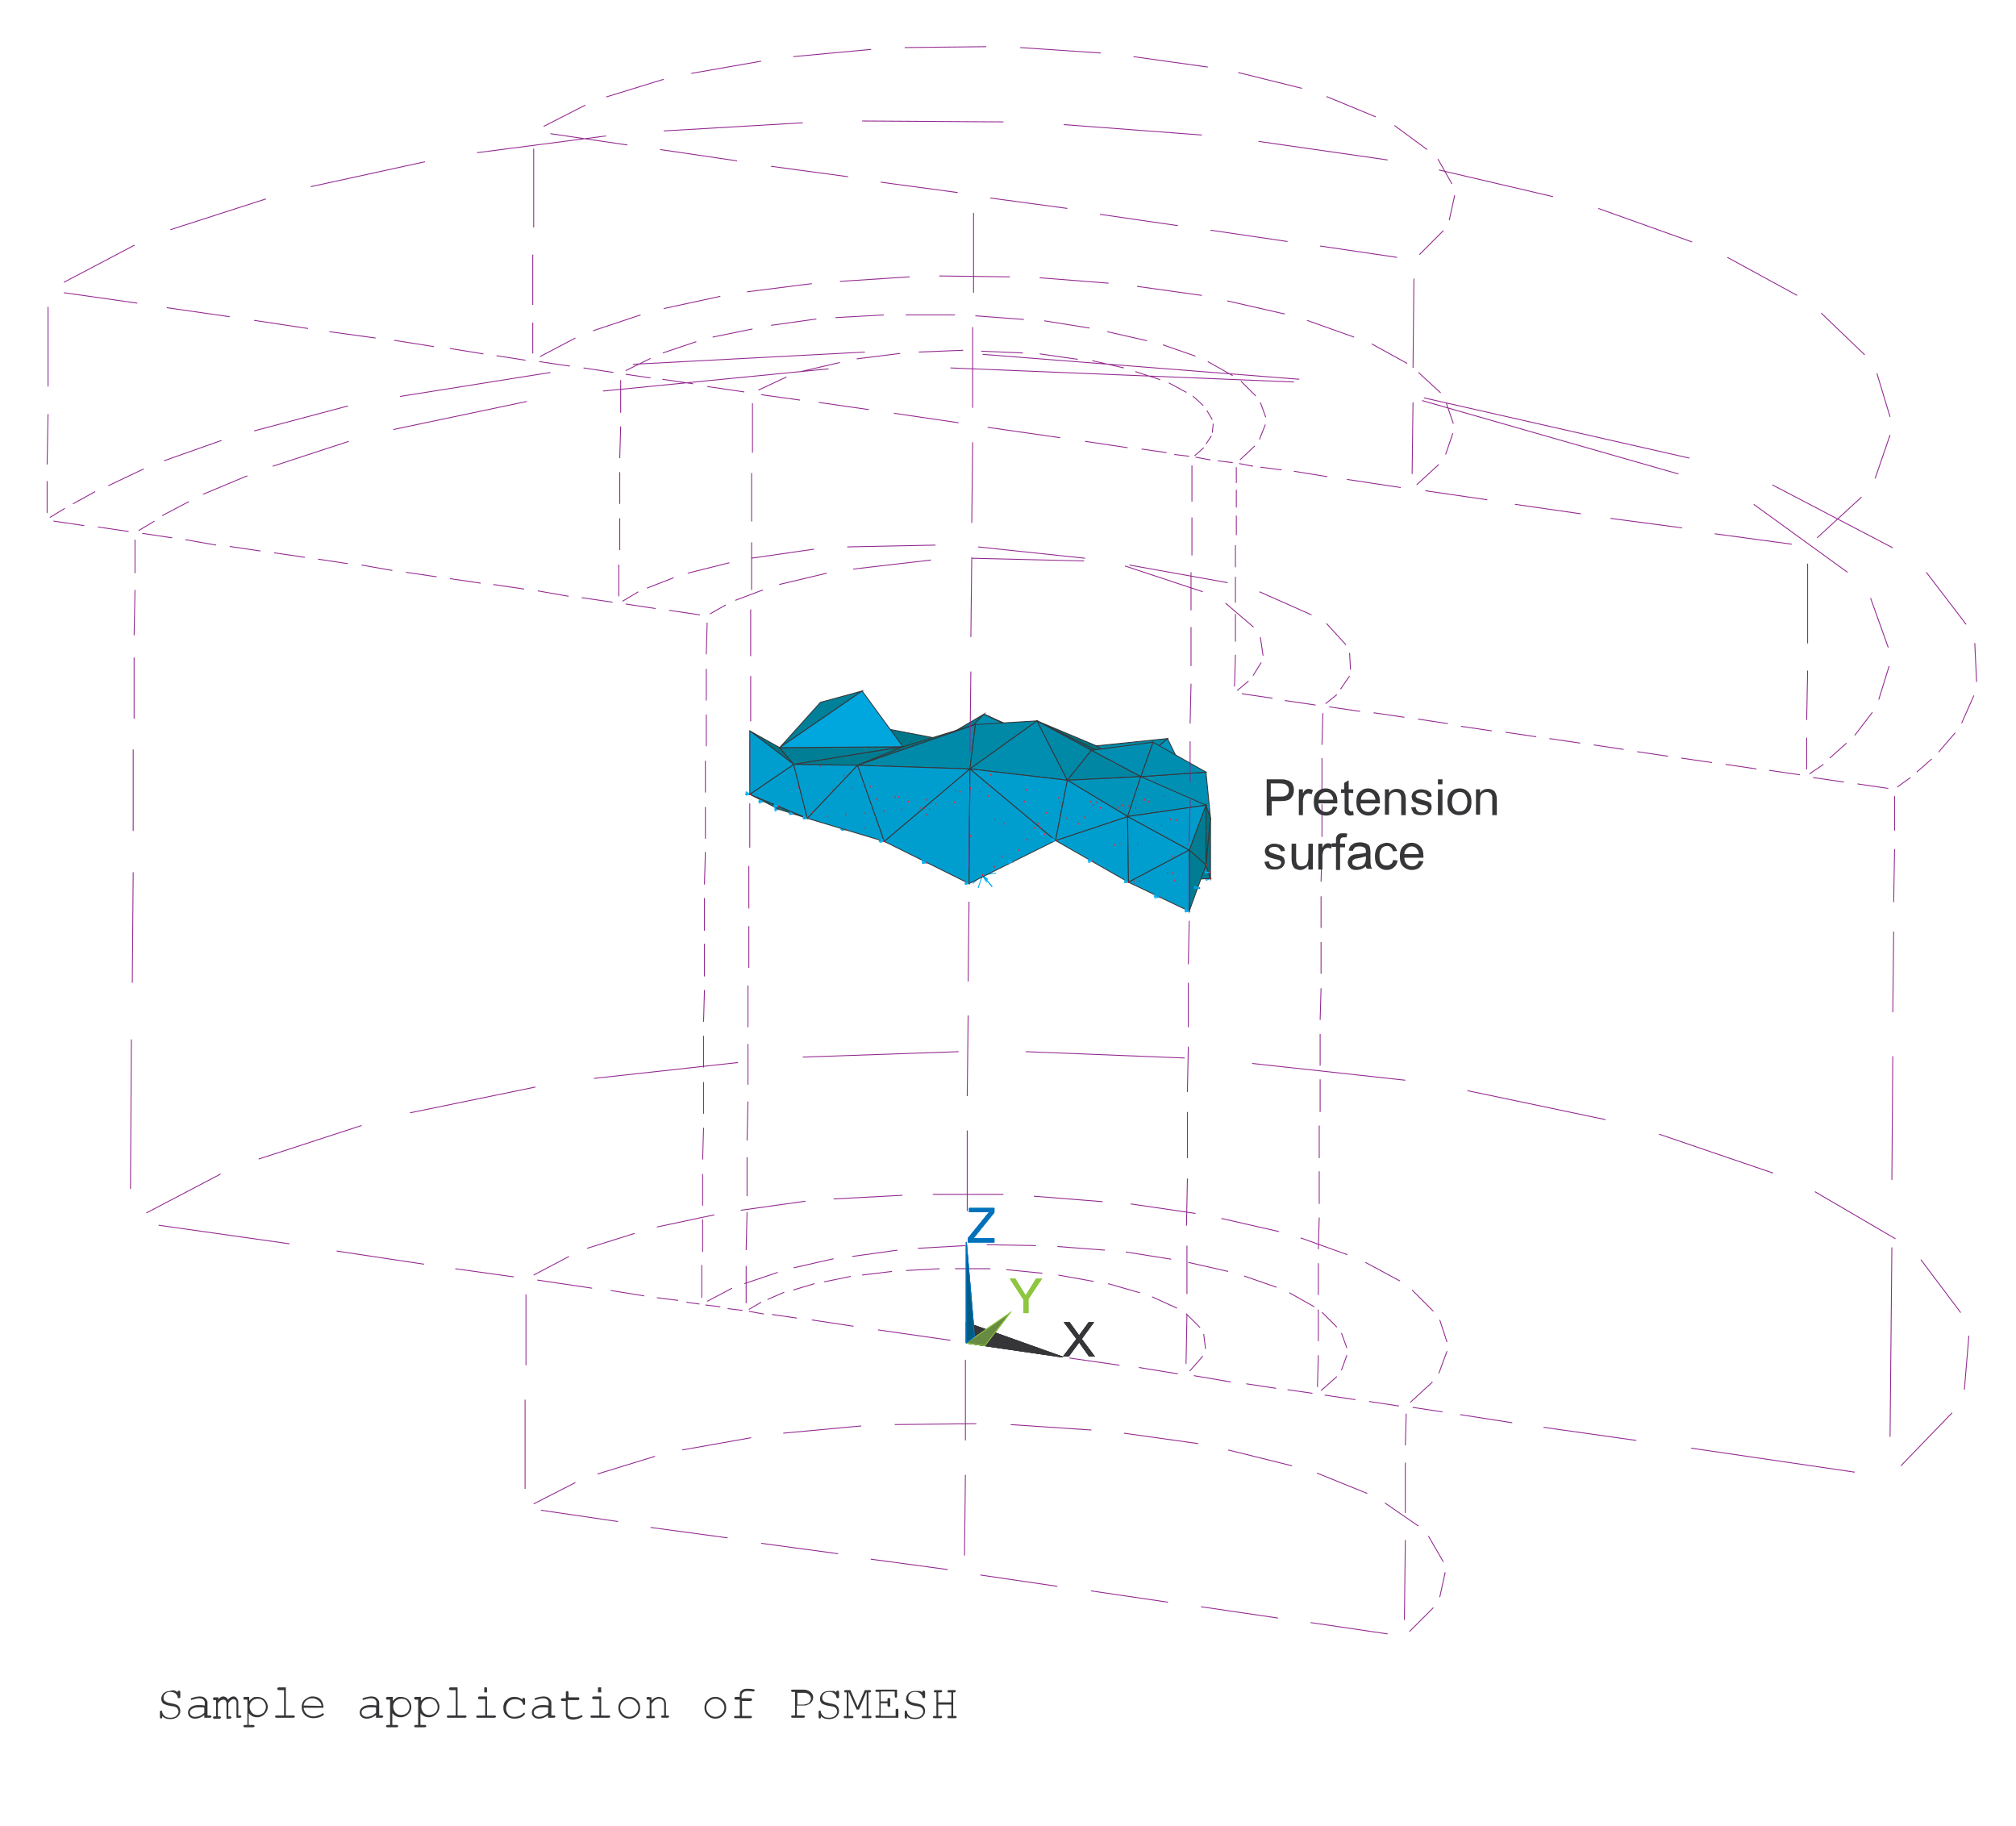 <?xml version="1.0" encoding="utf-8"?>
<!-- Generator: Adobe Illustrator 17.1.0, SVG Export Plug-In . SVG Version: 6.00 Build 0)  -->
<svg version="1.1" id="Layer_1" xmlns="http://www.w3.org/2000/svg" xmlns:xlink="http://www.w3.org/1999/xlink" x="0px" y="0px"
	 width="445px" height="403px" viewBox="83 195 445 403" enable-background="new 83 195 445 403" xml:space="preserve">
<g>
	<rect x="83" y="195" fill="#FFFFFF" width="445" height="403"/>
	<path fill="none" stroke="#00AEEF" stroke-width="0.195" stroke-miterlimit="10" d="M287.3,373.4l-0.4,0.2 M287.3,373.4l-0.4,0.2
		 M288.1,373.6l-0.8-0.2 M288.1,373.6l-0.8-0.2 M287.1,373.1v0.8 M287.1,373.8l1-0.2 M287.1,373.1v0.8 M287.1,373.8l1-0.2
		 M288.1,373.6l-1-0.6 M288.1,373.6l-1-0.6 M294,369.3l-0.2,0.4 M294,369.3l-0.2,0.4 M294.8,369.7l-0.8-0.4 M294.8,369.7l-0.8-0.4
		 M287,373.6h1.2 M287,373.6h1.2 M294,369.2v0.8 M294,369.2v0.8 M294,369.9l0.8-0.2 M294.8,369.7l-0.8-0.6 M294,369.9l0.8-0.2
		 M294.8,369.7l-0.8-0.6 M286.4,373.3l-0.4,0.2 M293.8,369.7h1 M293.8,369.7h1 M300.8,365.6l-0.4,0.4 M300.8,365.6l-0.4,0.4
		 M301.6,366l-0.8-0.4 M301.6,366l-0.8-0.4 M300.6,365.4v0.8 M300.6,366.2l1-0.2 M300.6,365.4v0.8 M300.6,366.2l1-0.2 M308.8,369
		l-0.4,0.2 M308.8,369l-0.4,0.2 M309.4,369.3l-0.6-0.4 M309.4,369.3l-0.6-0.4 M301.6,366l-1-0.6 M301.6,366l-1-0.6 M308.6,368.8v0.8
		 M308.6,369.5l0.8-0.2 M308.6,369.5l0.8-0.2 M308.6,368.8v0.8 M280.7,370.7l-0.4,0.2 M280.7,370.7l-0.4,0.2 M281.3,370.9l-0.6-0.2
		 M281.3,370.9l-0.6-0.2 M300.4,366h1.2 M300.4,366h1.2 M309.4,369.3l-0.8-0.6 M309.4,369.3l-0.8-0.6 M280.5,370.5v0.8 M280.5,370.5
		v0.8 M280.5,371.3l0.8-0.4 M280.5,371.3l0.8-0.4 M308.4,369.2l1,0.2 M308.4,369.2l1,0.2 M281.3,370.9l-0.8-0.4 M281.3,370.9
		l-0.8-0.4 M280.3,370.9h1 M280.3,370.9h1 M316.4,372.7l-0.2,0.2 M316.4,372.7l-0.2,0.2 M317.2,372.9l-0.8-0.2 M317.2,372.9
		l-0.8-0.2 M316.4,373.3l0.8-0.4 M316.4,372.5v0.8 M316.4,372.5v0.8 M316.4,373.3l0.8-0.4 M317.2,372.9l-0.8-0.4 M317.2,372.9
		l-0.8-0.4 M316.2,372.9h1 M316.2,372.9h1 M316,371.5v0.8 M323.5,372.1v0.8"/>
	<polygon fill="#007C91" points="287.3,360.2 300.2,352.6 294.2,358.8 	"/>
	<polygon fill="none" stroke="#363639" stroke-width="0.195" stroke-miterlimit="10" points="287.3,360.2 300.2,352.6 294.2,358.8 
			"/>
	<path fill="none" stroke="#00AEEF" stroke-width="0.195" stroke-miterlimit="10" d="M274.3,368.4l-0.4,0.2 M274.3,368.4l-0.4,0.2
		 M275,368.6l-0.8-0.2 M275,368.6l-0.8-0.2 M274.1,368.2v0.8 M274.1,369l1-0.4 M274.1,368.2v0.8 M274.1,369l1-0.4 M275,368.6l-1-0.4
		 M275,368.6l-1-0.4 M286.4,373.3l-0.4,0.2 M286.2,373.1v0.6 M287,373.4l-0.6-0.2 M287,373.4l-0.6-0.2 M273.9,368.6h1.2
		 M273.9,368.6h1.2 M286.2,373.6l0.8-0.2 M286.2,373.1v0.6 M287,373.4l-0.8-0.4 M286.2,373.6l0.8-0.2 M287,373.4l-0.8-0.4"/>
	<polygon fill="#007484" points="301.6,366 288.1,373.6 286,373.3 	"/>
	<polygon fill="none" stroke="#363639" stroke-width="0.195" stroke-miterlimit="10" points="301.6,366 288.1,373.6 286,373.3 	"/>
	<polygon fill="#008FB2" points="294.2,358.8 300.2,352.6 311,357.8 	"/>
	<polygon fill="none" stroke="#363639" stroke-width="0.195" stroke-miterlimit="10" points="294.2,358.8 300.2,352.6 311,357.8 	
		"/>
	<polygon fill="#00707E" points="300.2,352.6 313.5,358.6 311,357.8 	"/>
	<polygon fill="none" stroke="#363639" stroke-width="0.195" stroke-miterlimit="10" points="300.2,352.6 313.5,358.6 311,357.8 	
		"/>
	<path fill="none" stroke="#00AEEF" stroke-width="0.195" stroke-miterlimit="10" d="M286,373.4h1 M286,373.4h1 M293,369.3
		l-0.2,0.2 M293,369.3l-0.2,0.2 M293.8,369.5l-0.8-0.2 M293.8,369.5l-0.8-0.2 M323.7,372.3l-0.4,0.4 M323.7,372.3l-0.4,0.4
		 M324.3,372.7l-0.6-0.4 M324.3,372.7l-0.6-0.4"/>
	<polygon fill="#00707E" points="323.9,363.3 311,357.8 313.5,358.6 	"/>
	<polygon fill="none" stroke="#363639" stroke-width="0.195" stroke-miterlimit="10" points="323.9,363.3 311,357.8 313.5,358.6 	
		"/>
	<path fill="none" stroke="#00AEEF" stroke-width="0.195" stroke-miterlimit="10" d="M292.8,369.9l1-0.4 M292.8,369.2v0.8
		 M292.8,369.9l1-0.4 M292.8,369.2v0.8 M323.5,372.9l0.8-0.2 M323.5,372.9l0.8-0.2 M323.5,372.1v0.8 M330.1,372.3l-0.4,0.2
		 M293.8,369.5l-1-0.4 M293.8,369.5l-1-0.4 M324.3,372.7l-0.8-0.6 M324.3,372.7l-0.8-0.6 M292.8,369.5h1 M292.8,369.5h1
		 M323.3,372.7h1 M323.3,372.7h1 M279.7,370.7l-0.2,0.2 M279.7,370.7l-0.2,0.2 M280.5,370.9l-0.8-0.2 M280.5,370.9l-0.8-0.2
		 M279.5,370.5v0.8 M279.5,371.3l1-0.4 M279.5,370.5v0.8 M279.5,371.3l1-0.4 M268.6,366l-0.4,0.2 M268.6,366l-0.4,0.2 M269.2,366.2
		l-0.6-0.2 M269.2,366.2l-0.6-0.2 M280.5,370.9l-1-0.4 M280.5,370.9l-1-0.4 M268.4,366.4l0.8-0.2 M268.4,365.6v0.8 M268.4,366.4
		l0.8-0.2 M268.4,365.6v0.8 M279.5,370.9h1 M279.5,370.9h1 M269.2,366.2l-0.8-0.6 M269.2,366.2l-0.8-0.6 M268.2,366.2h1
		 M268.2,366.2h1"/>
	<polygon fill="#007789" points="274.8,355.1 294.2,358.8 282.3,359.8 	"/>
	<polygon fill="none" stroke="#363639" stroke-width="0.195" stroke-miterlimit="10" points="274.8,355.1 294.2,358.8 282.3,359.8 
			"/>
	<path fill="none" stroke="#00AEEF" stroke-width="0.195" stroke-miterlimit="10" d="M300.6,368.2l-0.4,0.2 M300.6,368.2l-0.4,0.2
		 M301.2,368.4l-0.6-0.2 M301.2,368.4l-0.6-0.2 M300.4,368.6l0.8-0.2 M300.4,367.8v0.8 M300.4,368.6l0.8-0.2 M300.4,367.8v0.8
		 M301.2,368.4l-0.8-0.6 M301.2,368.4l-0.8-0.6 M300.2,368.4h1 M300.2,368.4h1 M308.4,371.7l-0.4,0.2 M308.4,371.7l-0.4,0.2
		 M309,371.9l-0.6-0.2 M309,371.9l-0.6-0.2 M330.1,372.3l-0.4,0.2 M322.9,371.5l-0.2,0.4 M330.7,372.7l-0.6-0.4 M330.7,372.7
		l-0.6-0.4 M308.2,372.1l0.8-0.2 M308.2,372.1l0.8-0.2 M308.2,371.3v0.8 M308.2,371.3v0.8 M329.9,372.1v0.8 M329.9,372.1v0.8
		 M329.9,372.9l0.8-0.2 M329.9,372.9l0.8-0.2 M309,371.9l-0.8-0.6 M309,371.9l-0.8-0.6 M330.7,372.7l-0.8-0.6 M330.7,372.7l-0.8-0.6
		 M285.4,373.1l-0.4,0.2 M285.4,373.1l-0.4,0.2 M286,373.3l-0.6-0.2 M286,373.3l-0.6-0.2 M308,371.9h1 M308,371.9h1 M329.7,372.5
		l1,0.2 M329.7,372.5l1,0.2 M285.2,372.9v0.8 M285.2,373.6l0.8-0.4 M285.2,372.9v0.8 M285.2,373.6l0.8-0.4 M286,373.3l-0.8-0.4
		 M286,373.3l-0.8-0.4 M275.8,371.1l-0.4,0.2 M275.8,371.1l-0.4,0.2 M276.4,371.3l-0.6-0.2 M276.4,371.3l-0.6-0.2 M285,373.3h1
		 M285,373.3h1 M292.8,371.9l-0.4,0.2 M275.6,370.9v0.8 M275.6,371.7l0.8-0.4 M275.6,370.9v0.8 M275.6,371.7l0.8-0.4 M276.4,371.3
		l-0.8-0.4 M276.4,371.3l-0.8-0.4 M275.4,371.3h1 M275.4,371.3h1 M263.3,363.9l-0.4,0.2 M263.3,363.9l-0.4,0.2 M263.9,364.1
		l-0.6-0.2 M263.9,364.1l-0.6-0.2 M316.2,371.7l-0.4,0.2 M316.2,371.7l-0.4,0.2 M316.8,372.1l-0.6-0.4 M316.8,372.1l-0.6-0.4
		 M263.1,363.5v0.8 M263.1,364.3l0.8-0.2 M263.1,363.5v0.8 M263.1,364.3l0.8-0.2 M316,371.5v0.8 M316.8,372.1l-0.8-0.6 M316,372.3
		l0.8-0.2 M316,372.3l0.8-0.2 M263.9,364.1l-0.8-0.6 M263.9,364.1l-0.8-0.6 M316.8,372.1l-0.8-0.6 M311.8,377.4v0.8 M262.9,364.1h1
		 M262.9,364.1h1 M315.9,371.9l1,0.2 M315.9,371.9l1,0.2 M311.8,377.5l-0.2,0.2 M311.8,377.5l-0.2,0.2 M312.5,377.7l-0.8-0.2
		 M312.5,377.7l-0.8-0.2 M311.8,377.4v0.8 M311.8,378.1l0.8-0.4 M312.5,377.7l-0.8-0.4 M311.8,378.1l0.8-0.4 M312.5,377.7l-0.8-0.4"
		/>
	<polygon fill="#007180" points="317.2,372.9 307.8,382.6 316.6,371.1 	"/>
	<polygon fill="none" stroke="#363639" stroke-width="0.195" stroke-miterlimit="10" points="317.2,372.9 307.8,382.6 316.6,371.1 
			"/>
	<path fill="none" stroke="#00AEEF" stroke-width="0.195" stroke-miterlimit="10" d="M311.6,377.7h1 M311.6,377.7h1 M292.8,371.9
		l-0.4,0.2 M293.6,372.1l-0.8-0.2 M293.6,372.1l-0.8-0.2 M281.3,373.4l-0.4,0.2 M281.3,373.4l-0.4,0.2 M281.9,373.6l-0.6-0.2
		 M281.9,373.6l-0.6-0.2 M292.6,371.5v0.8 M292.6,371.5v0.8 M292.6,372.3l1-0.2 M281.1,373.3v0.8 M292.6,372.3l1-0.2 M281.1,373.3
		v0.8 M281.1,374l0.8-0.4 M293.6,372.1l-1-0.6 M281.1,374l0.8-0.4 M334.8,371.3l-0.4,0.2 M334.8,371.3l-0.4,0.2 M335.6,371.5
		l-0.8-0.2 M335.6,371.5l-0.8-0.2 M258.4,368.6l-0.2,0.2 M258.4,368.6l-0.2,0.2 M259.2,368.8l-0.8-0.2 M259.2,368.8l-0.8-0.2
		 M293.6,372.1l-1-0.6 M281.9,373.6l-0.8-0.4 M281.9,373.6l-0.8-0.4 M300.2,370.1v0.8 M334.6,371.1v0.8 M334.6,371.9l1-0.4
		 M334.6,371.1v0.8 M334.6,371.9l1-0.4 M258.4,368.4v0.8 M258.4,369.2l0.8-0.4 M258.4,368.4v0.8 M258.4,369.2l0.8-0.4 M292.4,372.1
		h1.2 M292.4,372.1h1.2 M280.9,373.6h1 M280.9,373.6h1 M270.4,368.8L270,369 M270.4,368.8L270,369 M270.9,369l-0.6-0.2 M270.9,369
		l-0.6-0.2 M335.6,371.5l-1-0.4 M335.6,371.5l-1-0.4 M259.2,368.8l-0.8-0.4 M259.2,368.8l-0.8-0.4 M270.2,368.6v0.8 M270.2,368.6
		v0.8 M270.2,369.3l0.8-0.4 M270.2,369.3l0.8-0.4 M334.4,371.5h1.2 M334.4,371.5h1.2 M258.2,368.8h1 M258.2,368.8h1 M270.9,369
		l-0.8-0.4 M270.9,369l-0.8-0.4 M270,369h1 M270,369h1 M322.9,371.5l-0.2,0.4 M322.9,371.3v0.8 M323.7,371.9l-0.8-0.4 M323.7,371.9
		l-0.8-0.4 M322.9,371.3v0.8 M322.9,372.1l0.8-0.2"/>
	<polygon fill="#007484" points="330.7,372.7 317.2,372.9 316.6,371.1 	"/>
	<polygon fill="none" stroke="#363639" stroke-width="0.195" stroke-miterlimit="10" points="330.7,372.7 317.2,372.9 316.6,371.1 
			"/>
	<path fill="none" stroke="#00AEEF" stroke-width="0.195" stroke-miterlimit="10" d="M322.9,372.1l0.8-0.2 M323.7,371.9l-0.8-0.6
		 M323.7,371.9l-0.8-0.6 M322.7,371.9h1 M322.7,371.9h1"/>
	<polygon fill="#008099" points="264.1,350 273.3,347.5 255.1,360 	"/>
	<polygon fill="none" stroke="#363639" stroke-width="0.195" stroke-miterlimit="10" points="264.1,350 273.3,347.5 255.1,360 	"/>
	<path fill="none" stroke="#00AEEF" stroke-width="0.195" stroke-miterlimit="10" d="M254.3,373.4l-0.4,0.2 M254.3,373.4l-0.4,0.2
		 M254.9,373.6l-0.6-0.2 M254.9,373.6l-0.6-0.2 M300.2,370.5l-0.2,0.2 M300.2,370.5l-0.2,0.2 M301,370.7l-0.8-0.2 M301,370.7
		l-0.8-0.2 M288.7,372.1l-0.2,0.2 M288.7,372.1l-0.2,0.2 M289.5,372.5l-0.8-0.4 M289.5,372.5l-0.8-0.4 M277.2,373.8L277,374
		 M277.2,373.8L277,374 M278,374l-0.8-0.2 M278,374l-0.8-0.2 M254.1,374l0.8-0.4 M254.1,373.3v0.8 M254.1,374l0.8-0.4 M254.1,373.3
		v0.8 M300.2,370.1v0.8 M300.2,370.9l0.8-0.2 M288.7,371.9l-0.2,0.8 M300.2,370.9l0.8-0.2 M288.5,372.7l1-0.2 M288.7,371.9l-0.2,0.8
		"/>
	<polygon fill="#007180" points="301,370.7 286,373.3 278,374 	"/>
	<polygon fill="none" stroke="#363639" stroke-width="0.195" stroke-miterlimit="10" points="301,370.7 286,373.3 278,374 	"/>
	<path fill="none" stroke="#00AEEF" stroke-width="0.195" stroke-miterlimit="10" d="M288.5,372.7l1-0.2 M277,373.4v0.8 M277,373.4
		v0.8 M277,374.2l1-0.2 M277,374.2l1-0.2 M254.9,373.6l-0.8-0.4 M254.9,373.6l-0.8-0.4 M301,370.7l-0.8-0.6 M301,370.7l-0.8-0.6
		 M289.5,372.5l-0.8-0.6 M289.5,372.5l-0.8-0.6 M278,374l-1-0.6 M278,374l-1-0.6 M254,373.6h1 M254,373.6h1"/>
	<polygon fill="#007180" points="254.9,373.6 248.5,370.3 261.2,375.6 	"/>
	<polygon fill="none" stroke="#363639" stroke-width="0.195" stroke-miterlimit="10" points="254.9,373.6 248.5,370.3 261.2,375.6 
			"/>
	<path fill="none" stroke="#00AEEF" stroke-width="0.195" stroke-miterlimit="10" d="M300,370.7h1 M300,370.7h1 M298.3,369.3v0.8
		 M288.5,372.3l1,0.2 M288.5,372.3l1,0.2 M277,374h1 M277,374h1 M272.9,373.8v0.8 M266.1,369.2l-0.2,0.2 M266.1,369.2l-0.2,0.2
		 M266.8,369.3l-0.8-0.2 M266.8,369.3l-0.8-0.2 M266.1,369l-0.2,0.8 M265.9,369.7l1-0.4 M266.1,369l-0.2,0.8 M265.9,369.7l1-0.4
		 M331.5,372.7l-0.4,0.2 M331.5,372.7l-0.4,0.2 M332.1,372.9l-0.6-0.2 M332.1,372.9l-0.6-0.2 M266.8,369.3l-0.8-0.4 M266.8,369.3
		l-0.8-0.4 M331.3,372.3v0.8 M331.3,373.1l0.8-0.2 M331.3,372.3v0.8 M331.3,373.1l0.8-0.2 M265.9,369.3h1 M265.9,369.3h1
		 M332.1,372.9l-0.8-0.6 M332.1,372.9l-0.8-0.6 M339.1,370.5l-0.4,0.2 M339.1,370.5l-0.4,0.2 M339.7,370.7l-0.6-0.2 M339.7,370.7
		l-0.6-0.2 M331.1,372.9h1 M331.1,372.9h1 M338.9,370.1v0.8 M338.9,370.9l0.8-0.2 M338.9,370.1v0.8 M338.9,370.9l0.8-0.2
		 M339.7,370.7l-0.8-0.6 M339.7,370.7l-0.8-0.6 M338.7,370.7h1 M338.7,370.7h1 M303.7,376.4l-0.4,0.4 M303.7,376.4l-0.4,0.4
		 M304.5,376.8l-0.8-0.4 M304.5,376.8l-0.8-0.4 M303.6,376.2v0.8 M303.6,377l1-0.2 M303.6,376.2v0.8 M303.6,377l1-0.2 M304.5,376.8
		l-1-0.6 M304.5,376.8l-1-0.6"/>
	<polygon fill="#007180" points="333.2,364.7 311.9,354.1 325,359.6 	"/>
	<polygon fill="none" stroke="#363639" stroke-width="0.195" stroke-miterlimit="10" points="333.2,364.7 311.9,354.1 325,359.6 	
		"/>
	<polygon fill="#0089A7" points="340.7,358 333.2,364.7 325,359.6 	"/>
	<polygon fill="none" stroke="#363639" stroke-width="0.195" stroke-miterlimit="10" points="340.7,358 333.2,364.7 325,359.6 	"/>
	<path fill="none" stroke="#00AEEF" stroke-width="0.195" stroke-miterlimit="10" d="M303.4,376.8h1.2 M303.4,376.8h1.2 M261.6,374
		l-0.2,0.2 M261.6,374l-0.2,0.2 M262.3,374.2l-0.8-0.2 M262.3,374.2l-0.8-0.2 M273.1,374.2l-0.4,0.2 M273.1,374.2l-0.4,0.2
		 M273.9,374.4l-0.8-0.2 M273.9,374.4l-0.8-0.2 M261.6,373.8v0.6 M261.6,374.4l0.8-0.2 M261.6,373.8v0.6 M261.6,374.4l0.8-0.2
		 M272.9,373.8v0.8 M272.9,374.6l1-0.2 M273.9,374.4l-1-0.6 M272.9,374.6l1-0.2 M315.9,370.7l-0.4,0.4 M315.9,370.7l-0.4,0.4
		 M316.6,371.1l-0.8-0.4 M316.6,371.1l-0.8-0.4 M262.3,374.2l-0.8-0.4 M262.3,374.2l-0.8-0.4 M315.7,370.5v0.8 M315.7,370.5v0.8
		 M315.7,371.3l1-0.2 M315.7,371.3l1-0.2 M273.9,374.4l-1-0.6 M298.3,369.3v0.8 M261.4,374.2h1 M261.4,374.2h1 M272.7,374.4h1.2
		 M272.7,374.4h1.2 M342,375.6l-0.4,0.4 M342,375.6l-0.4,0.4 M342.6,376l-0.6-0.4 M342.6,376l-0.6-0.4 M316.6,371.1l-1-0.6
		 M316.6,371.1l-1-0.6"/>
	<polygon fill="#007282" points="255.1,360 258.2,363.7 248.5,356.3 	"/>
	<polygon fill="none" stroke="#363639" stroke-width="0.195" stroke-miterlimit="10" points="255.1,360 258.2,363.7 248.5,356.3 	
		"/>
	<polygon fill="#007E95" points="258.2,363.7 255.1,360 282.3,359.8 	"/>
	<polygon fill="none" stroke="#363639" stroke-width="0.195" stroke-miterlimit="10" points="258.2,363.7 255.1,360 282.3,359.8 	
		"/>
	<polygon fill="#00A6DE" points="273.3,347.5 282.3,359.8 255.1,360 	"/>
	<polygon fill="none" stroke="#363639" stroke-width="0.195" stroke-miterlimit="10" points="273.3,347.5 282.3,359.8 255.1,360 	
		"/>
	<path fill="none" stroke="#00AEEF" stroke-width="0.195" stroke-miterlimit="10" d="M341.8,375.4v0.8 M341.8,375.4v0.8
		 M341.8,376.2l0.8-0.2 M341.8,376.2l0.8-0.2 M315.5,371.1h1.2 M315.5,371.1h1.2 M312.1,376.8l-0.6-0.2 M311.6,376.6l-0.4,0.2
		 M311.6,376.6l-0.4,0.2 M312.1,376.8l-0.6-0.2 M311.4,377.2l0.8-0.4 M342.6,376l-0.8-0.6 M342.6,376l-0.8-0.6 M311.4,376.4v0.8
		 M311.4,377.2l0.8-0.4 M311.4,376.4v0.8 M312.1,376.8l-0.8-0.4 M341.6,376h1 M341.6,376h1 M312.1,376.8l-0.8-0.4 M311.2,376.8h1
		 M311.2,376.8h1"/>
	<polygon fill="#00707E" points="311.2,377.7 316.6,371.1 307.8,382.6 	"/>
	<polygon fill="none" stroke="#363639" stroke-width="0.195" stroke-miterlimit="10" points="311.2,377.7 316.6,371.1 307.8,382.6 
			"/>
	<path fill="none" stroke="#00AEEF" stroke-width="0.195" stroke-miterlimit="10" d="M307.3,382.4l-0.4,0.2 M307.3,382.4l-0.4,0.2
		 M307.8,382.6l-0.6-0.2 M307.8,382.6l-0.6-0.2 M250.6,371.7l-0.2,0.2 M250.6,371.7l-0.2,0.2 M251.4,371.9l-0.8-0.2 M251.4,371.9
		l-0.8-0.2 M307.1,382v0.8 M307.1,382.8l0.8-0.2 M307.1,382v0.8 M307.1,382.8l0.8-0.2 M250.6,371.5v0.8 M250.6,372.3l0.8-0.4
		 M250.6,372.3l0.8-0.4 M250.6,371.5v0.8 M307.8,382.6L307,382 M307.8,382.6L307,382 M251.4,371.9l-0.8-0.4 M251.4,371.9l-0.8-0.4
		 M336,371.7l-0.4,0.2 M336,371.7l-0.4,0.2 M336.6,371.9l-0.6-0.2 M336.6,371.9l-0.6-0.2 M306.9,382.6h1 M306.9,382.6h1
		 M308.6,379.7v0.8 M250.4,371.9h1 M250.4,371.9h1 M335.8,372.3l0.8-0.4 M335.8,372.3l0.8-0.4 M335.8,371.5v0.8 M335.8,371.5v0.8
		 M336.6,371.9l-0.8-0.4 M336.6,371.9l-0.8-0.4 M335.6,371.9h1 M335.6,371.9h1 M298.3,369.5l-0.2,0.2 M298.3,369.5l-0.2,0.2
		 M299.1,369.7l-0.8-0.2 M299.1,369.7l-0.8-0.2 M286.8,371.3l-0.2,0.2 M286.8,371.3l-0.2,0.2 M287.5,371.5l-0.8-0.2 M287.5,371.5
		l-0.8-0.2 M324.4,371.9l-0.4,0.2 M324.4,371.9l-0.4,0.2 M325,372.1l-0.6-0.2 M325,372.1l-0.6-0.2"/>
	<polygon fill="#0095BD" points="340.7,358 345.7,368.2 333.2,364.7 	"/>
	<polygon fill="none" stroke="#363639" stroke-width="0.195" stroke-miterlimit="10" points="340.7,358 345.7,368.2 333.2,364.7 	
		"/>
	<polygon fill="#007789" points="301,370.7 278,374 297.1,369 	"/>
	<polygon fill="none" stroke="#363639" stroke-width="0.195" stroke-miterlimit="10" points="301,370.7 278,374 297.1,369 	"/>
	<path fill="none" stroke="#00AEEF" stroke-width="0.195" stroke-miterlimit="10" d="M298.3,370.1l0.8-0.4 M286.8,370.9v0.8
		 M298.3,370.1l0.8-0.4 M286.8,370.9v0.8 M286.8,371.7l0.8-0.2 M287.5,371.5l-0.8-0.6 M286.8,371.7l0.8-0.2 M324.3,371.7v0.6
		 M324.3,371.7v0.6 M324.3,372.3l0.8-0.2 M324.3,372.3l0.8-0.2 M299.1,369.7l-0.8-0.4 M299.1,369.7l-0.8-0.4 M287.5,371.5l-0.8-0.6
		 M282.5,371.3v0.8 M344.6,381.1l-0.4,0.2 M344.6,381.1l-0.4,0.2 M345.1,381.3l-0.6-0.2 M345.1,381.3l-0.6-0.2 M325,372.1l-0.8-0.4
		 M325,372.1l-0.8-0.4 M269,374.6l-0.4,0.2 M269,374.6l-0.4,0.2 M269.6,374.8l-0.6-0.2 M269.6,374.8l-0.6-0.2 M257.5,374.4l-0.4,0.2
		 M257.5,374.4l-0.4,0.2 M258.1,374.6l-0.6-0.2 M258.1,374.6l-0.6-0.2 M298.1,369.7h1 M298.1,369.7h1 M286.6,371.5h1 M286.6,371.5h1
		 M344.4,380.7v0.8 M344.4,381.5l0.8-0.2 M344.4,380.7v0.8 M344.4,381.5l0.8-0.2 M324.1,372.1h1 M324.1,372.1h1 M268.8,375l0.8-0.2
		 M268.8,375l0.8-0.2 M268.8,374.2v0.8 M268.8,374.2v0.8 M257.3,374v0.8 M257.3,374.8l0.8-0.2 M257.3,374v0.8 M257.3,374.8l0.8-0.2
		 M345.1,381.3l-0.8-0.6 M345.1,381.3l-0.8-0.6 M269.6,374.8l-0.8-0.6 M269.6,374.8l-0.8-0.6 M258.1,374.6l-0.8-0.6 M258.1,374.6
		l-0.8-0.6 M344.2,381.3h1 M344.2,381.3h1 M347.3,379.9l-0.6-0.2 M268.6,374.8h1 M268.6,374.8h1 M257.1,374.6h1 M257.1,374.6h1
		 M338.7,377l-0.4,0.2 M338.7,377l-0.4,0.2 M339.3,377.2l-0.6-0.2 M339.3,377.2l-0.6-0.2 M338.5,376.8v0.8 M338.5,377.5l0.8-0.4
		 M338.5,376.8v0.8 M338.5,377.5l0.8-0.4 M339.3,377.2l-0.8-0.4 M339.3,377.2l-0.8-0.4 M338.3,377.2h1 M338.3,377.2h1 M301.8,375.6
		l-0.4,0.2 M301.8,375.6l-0.4,0.2 M302.6,375.8l-0.8-0.2 M302.6,375.8l-0.8-0.2 M301.6,375.2v0.8 M301.6,376l1-0.2 M301.6,375.2v0.8
		 M301.6,376l1-0.2 M302.6,375.8l-1-0.6 M302.6,375.8l-1-0.6 M332.8,372.9l-0.4,0.4 M332.8,372.9l-0.4,0.4 M333.6,373.3l-0.8-0.4
		 M333.6,373.3l-0.8-0.4 M301.4,375.8h1.2 M301.4,375.8h1.2 M332.6,372.7v0.8 M332.6,373.4l1-0.2 M332.6,372.7v0.8 M332.6,373.4
		l1-0.2 M333.6,373.3l-1-0.6 M333.6,373.3l-1-0.6 M282.7,371.7l-0.2,0.2 M282.7,371.7l-0.2,0.2 M283.4,371.9l-0.8-0.2 M283.4,371.9
		l-0.8-0.2 M332.5,373.3h1.2 M332.5,373.3h1.2 M321.5,375v0.8 M313.1,374.2l-0.2,0.2 M313.1,374.2l-0.2,0.2 M313.9,374.4l-0.8-0.2
		 M313.9,374.4l-0.8-0.2 M282.5,371.3v0.8 M282.5,372.1l1-0.2 M296.3,368.4v0.8 M282.5,372.1l1-0.2"/>
	<polygon fill="#007C91" points="272.3,363.9 258.2,363.7 282.3,359.8 	"/>
	<polygon fill="none" stroke="#363639" stroke-width="0.195" stroke-miterlimit="10" points="272.3,363.9 258.2,363.7 282.3,359.8 
			"/>
	<polygon fill="#007180" points="282.3,359.8 298.3,354.9 272.3,363.9 	"/>
	<polygon fill="none" stroke="#363639" stroke-width="0.195" stroke-miterlimit="10" points="282.3,359.8 298.3,354.9 272.3,363.9 
			"/>
	<path fill="none" stroke="#00AEEF" stroke-width="0.195" stroke-miterlimit="10" d="M312.9,373.8v0.8 M312.9,374.6l1-0.2
		 M312.9,373.8v0.8 M312.9,374.6l1-0.2 M283.4,371.9l-1-0.6 M283.4,371.9l-1-0.6 M247.7,370.1l-0.2,0.2 M247.7,370.1l-0.2,0.2
		 M248.5,370.3l-0.8-0.2 M248.5,370.3l-0.8-0.2 M313.9,374.4l-1-0.6 M313.9,374.4l-1-0.6 M282.5,371.9h1 M282.5,371.9h1 M264.7,375
		l-0.2,0.2 M264.7,375l-0.2,0.2 M265.5,375.2l-0.8-0.2 M265.5,375.2l-0.8-0.2 M247.7,369.7v0.8 M247.7,370.5l0.8-0.2 M247.7,369.7
		v0.8 M247.7,370.5l0.8-0.2 M312.9,374.4h1 M312.9,374.4h1 M308.8,380.1l-0.4,0.2 M308.8,380.1l-0.4,0.2 M309.6,380.3l-0.8-0.2
		 M309.6,380.3l-0.8-0.2 M264.5,374.6v0.8 M264.5,375.4l1-0.2 M264.5,374.6v0.8 M264.5,375.4l1-0.2 M248.5,370.3l-0.8-0.6
		 M248.5,370.3l-0.8-0.6 M308.6,379.7v0.8 M308.6,380.5l1-0.2 M309.6,380.3l-1-0.6 M308.6,380.5l1-0.2 M265.5,375.2l-1-0.6
		 M265.5,375.2l-1-0.6 M247.5,370.3h1 M247.5,370.3h1"/>
	<polygon fill="#009ECF" points="261.2,375.6 248.5,370.3 258.2,363.7 	"/>
	<polygon fill="none" stroke="#363639" stroke-width="0.195" stroke-miterlimit="10" points="261.2,375.6 248.5,370.3 258.2,363.7 
			"/>
	<polygon fill="#009ECF" points="258.2,363.7 248.5,370.3 248.5,356.3 	"/>
	<polygon fill="none" stroke="#363639" stroke-width="0.195" stroke-miterlimit="10" points="258.2,363.7 248.5,370.3 248.5,356.3 
			"/>
	<path fill="none" stroke="#00AEEF" stroke-width="0.195" stroke-miterlimit="10" d="M309.6,380.3l-1-0.6 M301.6,385.9v0.6
		 M264.5,375.2h1 M264.5,375.2h1 M308.4,380.3h1.2 M308.4,380.3h1.2 M346.7,379.7l-0.4,0.2 M346.7,379.7l-0.4,0.2 M347.3,379.9
		l-0.6-0.2 M347.3,379.9l-0.8-0.6 M346.5,379.3v0.8 M346.5,379.3v0.8 M347.3,379.9l-0.8-0.6 M346.3,379.9h1 M254.1,372.7l-0.4,0.2
		 M254.1,372.7l-0.4,0.2 M254.7,372.9l-0.6-0.2 M254.7,372.9l-0.6-0.2 M346.3,379.9h1"/>
	<polygon fill="#007F97" points="345.1,381.3 333.6,373.3 349.1,378.5 	"/>
	<polygon fill="none" stroke="#363639" stroke-width="0.195" stroke-miterlimit="10" points="345.1,381.3 333.6,373.3 349.1,378.5 
			"/>
	<path fill="none" stroke="#00AEEF" stroke-width="0.195" stroke-miterlimit="10" d="M254,372.5v0.8 M254,373.3l0.8-0.4 M254,372.5
		v0.8 M254,373.3l0.8-0.4 M346.5,380.1l0.8-0.2 M346.5,380.1l0.8-0.2 M254.7,372.9l-0.8-0.4 M254.7,372.9l-0.8-0.4 M296.3,368.8
		l-0.2,0.2 M296.3,368.8l-0.2,0.2 M297.1,369l-0.8-0.2 M297.1,369l-0.8-0.2 M253.8,372.9h1 M253.8,372.9h1 M321.7,375.2l-0.4,0.2
		 M321.7,375.2l-0.4,0.2 M322.3,375.4l-0.6-0.2 M322.3,375.4l-0.6-0.2 M296.3,369.2l0.8-0.2 M296.3,368.4v0.8 M296.3,369.2l0.8-0.2"
		/>
	<polygon fill="#007484" points="278,374 269.6,374.8 297.1,369 	"/>
	<polygon fill="none" stroke="#363639" stroke-width="0.195" stroke-miterlimit="10" points="278,374 269.6,374.8 297.1,369 	"/>
	<path fill="none" stroke="#00AEEF" stroke-width="0.195" stroke-miterlimit="10" d="M321.5,375v0.8 M328.7,372.7v0.8 M321.5,375.8
		l0.8-0.4 M321.5,375.8l0.8-0.4 M273.1,377.5l-0.2,0.2 M273.1,377.5l-0.2,0.2 M273.9,377.7l-0.8-0.2 M273.9,377.7l-0.8-0.2
		 M297.1,369l-0.8-0.6 M297.1,369l-0.8-0.6 M322.3,375.4l-0.8-0.4 M322.3,375.4l-0.8-0.4 M340.7,375.6l-0.4,0.2 M340.7,375.6
		l-0.4,0.2 M341.2,375.8l-0.6-0.2 M341.2,375.8l-0.6-0.2 M273.1,377.9l0.8-0.2 M273.1,377.2v0.8 M273.1,377.2v0.8 M273.1,377.9
		l0.8-0.2 M296.1,369h1 M296.1,369h1 M321.3,375.4h1 M321.3,375.4h1 M340.5,375.4v0.8 M340.5,376.2l0.8-0.4 M340.5,375.4v0.8
		 M340.5,376.2l0.8-0.4 M273.9,377.7l-0.8-0.6 M273.9,377.7l-0.8-0.6 M341.2,375.8l-0.8-0.4 M341.2,375.8l-0.8-0.4 M272.9,377.7h1
		 M272.9,377.7h1 M340.3,375.8h1 M340.3,375.8h1 M260.4,375.2l-0.2,0.4 M260.4,375.2l-0.2,0.4 M261.2,375.6l-0.8-0.4 M261.2,375.6
		l-0.8-0.4 M260.4,375v0.8 M260.4,375v0.8 M260.4,375.8l0.8-0.2 M260.4,375.8l0.8-0.2 M261.2,375.6l-0.8-0.6 M261.2,375.6l-0.8-0.6
		 M260.2,375.6h1 M260.2,375.6h1 M301.8,386.1l-0.4,0.2 M301.8,386.1l-0.4,0.2 M302.4,386.3l-0.6-0.2 M302.4,386.3l-0.6-0.2"/>
	<polygon fill="#009ECF" points="272.3,363.9 261.2,375.6 258.2,363.7 	"/>
	<polygon fill="none" stroke="#363639" stroke-width="0.195" stroke-miterlimit="10" points="272.3,363.9 261.2,375.6 258.2,363.7 
			"/>
	<path fill="none" stroke="#00AEEF" stroke-width="0.195" stroke-miterlimit="10" d="M269,377.7l-0.4,0.4 M301.6,385.9v0.6
		 M301.6,386.5l0.8-0.2 M302.4,386.3l-0.8-0.4 M301.6,386.5l0.8-0.2 M302.4,386.3l-0.8-0.4 M301,389.1l-2.3-2"/>
	<polygon fill="#00707E" points="311.9,354.1 333.2,364.7 323.9,360.6 	"/>
	<polygon fill="none" stroke="#363639" stroke-width="0.195" stroke-miterlimit="10" points="311.9,354.1 333.2,364.7 323.9,360.6 
			"/>
	<path fill="none" stroke="#00AEEF" stroke-width="0.195" stroke-miterlimit="10" d="M301.4,386.3h1 M301.4,386.3h1 M287,374.6
		l-0.4,0.2 M287,374.6l-0.4,0.2 M287.5,374.8l-0.6-0.2 M287.5,374.8l-0.6-0.2 M286.8,374.2v0.8 M286.8,375l0.8-0.2 M286.8,374.2v0.8
		 M286.8,375l0.8-0.2 M333.2,381.1l-0.2,0.2 M333.2,381.1l-0.2,0.2 M334,381.3l-0.8-0.2 M334,381.3l-0.8-0.2 M310.6,377.5l-0.4,0.2
		 M310.6,377.5l-0.4,0.2 M311.2,377.7l-0.6-0.2 M311.2,377.7l-0.6-0.2"/>
	<polygon fill="#008AA9" points="297.1,364.7 272.3,363.9 298.3,354.9 	"/>
	<polygon fill="none" stroke="#363639" stroke-width="0.195" stroke-miterlimit="10" points="297.1,364.7 272.3,363.9 298.3,354.9 
			"/>
	<polygon fill="#0089A7" points="311.9,354.1 297.1,364.7 298.3,354.9 	"/>
	<polygon fill="none" stroke="#363639" stroke-width="0.195" stroke-miterlimit="10" points="311.9,354.1 297.1,364.7 298.3,354.9 
			"/>
	<path fill="none" stroke="#00AEEF" stroke-width="0.195" stroke-miterlimit="10" d="M287.5,374.8l-0.8-0.6 M287.5,374.8l-0.8-0.6
		 M333,381.6l1-0.4 M333,380.9v0.8 M333,381.6l1-0.4 M333,380.9v0.8 M328.9,372.9l-0.2,0.4 M328.9,372.9l-0.2,0.4 M329.7,373.3
		l-0.8-0.4 M329.7,373.3l-0.8-0.4 M310.4,377.4v0.8 M310.4,377.4v0.8 M310.4,378.1l0.8-0.4 M310.4,378.1l0.8-0.4 M286.6,374.8h1
		 M286.6,374.8h1 M269,377.7l-0.4,0.4 M277.4,380.5l-0.4,0.2 M269.6,378.1l-0.6-0.4 M269.6,378.1l-0.6-0.4 M328.7,372.7v0.8
		 M328.7,373.4l1-0.2"/>
	<polygon fill="#007687" points="311.2,377.7 325.8,373.3 333.6,373.3 	"/>
	<polygon fill="none" stroke="#363639" stroke-width="0.195" stroke-miterlimit="10" points="311.2,377.7 325.8,373.3 333.6,373.3 
			"/>
	<path fill="none" stroke="#00AEEF" stroke-width="0.195" stroke-miterlimit="10" d="M328.7,373.4l1-0.2 M334,381.3l-1-0.4
		 M334,381.3l-1-0.4 M311.2,377.7l-0.8-0.4 M311.2,377.7l-0.8-0.4 M268.8,377.5v0.8 M268.8,378.3l0.8-0.2 M268.8,377.5v0.8
		 M268.8,378.3l0.8-0.2 M333,381.3h1 M333,381.3h1 M329.7,373.3l-1-0.6 M329.7,373.3l-1-0.6 M310.2,377.7h1 M310.2,377.7h1
		 M269.6,378.1l-0.8-0.6 M269.6,378.1l-0.8-0.6 M328.7,373.3h1 M328.7,373.3h1 M348.3,378.3l-0.4,0.2 M348.3,378.3l-0.4,0.2
		 M349.1,378.5l-0.8-0.2 M349.1,378.5l-0.8-0.2 M301,389.1l-2.3-2 M301,389.1l-2.3-2 M301,389.1l-2.3-2 M301,389.1l-2.3-2
		 M301,389.1l-2.3-2 M301,389.1l-2.3-2 M301,389.1l-2.3-2 M301,389.1l-2.3-2 M301,389.1l-2.3-2 M301,389.1l-2.3-2 M301,389.1l-2.3-2
		 M301,389.1l-2.3-2 M301,389.1l-2.3-2 M301,389.1l-2.3-2 M301,389.1l-2.3-2 M301,389.1l-2.3-2 M301,389.1l-2.3-2 M301,389.1l-2.3-2
		 M301,389.1l-2.3-2 M301,389.1l-2.3-2 M301,389.1l-2.3-2 M301,389.1l-2.3-2 M301,389.1l-2.3-2 M301,389.1l-2.3-2 M301,389.1l-2.3-2
		 M301,389.1l-2.3-2 M301,389.1l-2.3-2 M301,389.1l-2.3-2 M301,389.1l-2.3-2 M301,389.1l-2.3-2 M301,389.1l-2.3-2 M301,389.1l-2.3-2
		 M301,389.1l-2.3-2 M301,389.1l-2.3-2 M301,389.1l-2.3-2 M301,389.1l-2.3-2 M301,389.1l-2.3-2 M301,389.1l-2.3-2 M301,389.1l-2.3-2
		 M301,389.1l-2.3-2 M301,389.1l-2.3-2 M301,389.1l-2.3-2 M301,389.1l-2.3-2 M301,389.1l-2.3-2 M301,389.1l-2.3-2 M301,389.1l-2.3-2
		 M301,389.1l-2.3-2 M301,389.1l-2.3-2 M301,389.1l-2.3-2 M301,389.1l-2.3-2 M301,389.1l-2.3-2 M301,389.1l-2.3-2 M301,389.1l-2.3-2
		 M301,389.1l-2.3-2 M301,389.1l-2.3-2 M301,389.1l-2.3-2 M301,389.1l-2.3-2 M301,389.1l-2.3-2 M301,389.1l-2.3-2 M301,389.1l-2.3-2
		 M301,389.1l-2.3-2 M301,389.1l-2.3-2 M301,389.1l-2.3-2 M301,389.1l-2.3-2 M301,389.1l-2.3-2 M301,389.1l-2.3-2 M301,389.1l-2.3-2
		 M301,389.1l-2.3-2 M301,389.1l-2.3-2 M301,389.1l-2.3-2 M301,389.1l-2.3-2 M301,389.1l-2.3-2 M301,389.1l-2.3-2 M301,389.1l-2.3-2
		 M301,389.1l-2.3-2 M301,389.1l-2.3-2 M301,389.1l-2.3-2 M301,389.1l-2.3-2 M301,389.1l-2.3-2 M301,389.1l-2.3-2 M301,389.1l-2.3-2
		 M301,389.1l-2.3-2 M301,389.1l-2.3-2 M301,389.1l-2.3-2 M301,389.1l-2.3-2 M301,389.1l-2.3-2 M301,389.1l-2.3-2 M301,389.1l-2.3-2
		 M301,389.1l-2.3-2 M301,389.1l-2.3-2 M301,389.1l-2.3-2 M301,389.1l-2.3-2 M301,389.1l-2.3-2 M301,389.1l-2.3-2 M301,389.1l-2.3-2
		 M301,389.1l-2.3-2 M301,389.1l-2.3-2 M300.8,389.7l-2-3.1 M268.6,378.1h1 M268.6,378.1h1 M348.1,377.9v0.8 M348.1,378.7l1-0.2
		 M348.1,377.9v0.8 M348.1,378.7l1-0.2 M300.8,389.7l-2-3.1 M300.8,389.7l-2-3.1 M300.8,389.7l-2-3.1 M300.8,389.7l-2-3.1
		 M300.8,389.7l-2-3.1 M300.8,389.7l-2-3.1 M300.8,389.7l-2-3.1 M300.8,389.7l-2-3.1 M300.8,389.7l-2-3.1 M300.8,389.7l-2-3.1
		 M300.8,389.7l-2-3.1 M300.8,389.7l-2-3.1 M300.8,389.7l-2-3.1 M300.8,389.7l-2-3.1 M300.8,389.7l-2-3.1 M300.8,389.7l-2-3.1
		 M300.8,389.7l-2-3.1 M300.8,389.7l-2-3.1 M300.8,389.7l-2-3.1 M300.8,389.7l-2-3.1 M300.8,389.7l-2-3.1 M300.8,389.7l-2-3.1
		 M300.8,389.7l-2-3.1 M300.8,389.7l-2-3.1 M300.8,389.7l-2-3.1 M300.8,389.7l-2-3.1 M300.8,389.7l-2-3.1 M300.8,389.7l-2-3.1
		 M300.8,389.7l-2-3.1 M300.8,389.7l-2-3.1 M300.8,389.7l-2-3.1 M300.8,389.7l-2-3.1 M300.8,389.7l-2-3.1 M300.8,389.7l-2-3.1
		 M300.8,389.7l-2-3.1 M300.8,389.7l-2-3.1 M300.8,389.7l-2-3.1 M300.8,389.7l-2-3.1 M300.8,389.7l-2-3.1 M300.8,389.7l-2-3.1
		 M300.8,389.7l-2-3.1 M300.8,389.7l-2-3.1 M300.8,389.7l-2-3.1 M300.8,389.7l-2-3.1 M300.8,389.7l-2-3.1 M300.8,389.7l-2-3.1
		 M300.8,389.7l-2-3.1 M300.8,389.7l-2-3.1 M300.8,389.7l-2-3.1 M300.8,389.7l-2-3.1 M300.8,389.7l-2-3.1 M300.8,389.7l-2-3.1
		 M300.8,389.7l-2-3.1 M300.8,389.7l-2-3.1 M300.8,389.7l-2-3.1 M300.8,389.7l-2-3.1 M300.8,389.7l-2-3.1 M300.8,389.7l-2-3.1
		 M300.8,389.7l-2-3.1 M300.8,389.7l-2-3.1 M300.8,389.7l-2-3.1 M300.8,389.7l-2-3.1 M300.8,389.7l-2-3.1 M300.8,389.7l-2-3.1
		 M300.8,389.7l-2-3.1 M300.8,389.7l-2-3.1 M300.8,389.7l-2-3.1 M300.8,389.7l-2-3.1 M300.8,389.7l-2-3.1 M300.8,389.7l-2-3.1
		 M300.8,389.7l-2-3.1 M300.8,389.7l-2-3.1 M300.8,389.7l-2-3.1 M300.8,389.7l-2-3.1 M300.8,389.7l-2-3.1 M300.8,389.7l-2-3.1
		 M300.8,389.7l-2-3.1 M300.8,389.7l-2-3.1 M300.8,389.7l-2-3.1 M300.8,389.7l-2-3.1 M300.8,389.7l-2-3.1 M300.8,389.7l-2-3.1
		 M300.8,389.7l-2-3.1 M300.8,389.7l-2-3.1 M300.8,389.7l-2-3.1 M300.8,389.7l-2-3.1 M300.8,389.7l-2-3.1 M300.8,389.7l-2-3.1
		 M300.8,389.7l-2-3.1 M300.8,389.7l-2-3.1 M300.8,389.7l-2-3.1 M300.8,389.7l-2-3.1 M300.8,389.7l-2-3.1 M300.8,389.7l-2-3.1
		 M300.8,389.7l-2-3.1 M300.8,389.7l-2-3.1 M300.8,389.7l-2-3.1 M298.9,391l2-5.9 M349.1,378.5l-1-0.6 M349.1,378.5l-1-0.6
		 M347.9,378.5h1.2 M347.9,378.5h1.2 M297.7,390l4.3-3.9 M297.7,390l4.3-3.9 M297.7,390l4.3-3.9 M297.7,390l4.3-3.9 M297.7,390
		l4.3-3.9 M297.7,390l4.3-3.9 M297.7,390l4.3-3.9 M297.7,390l4.3-3.9 M297.7,390l4.3-3.9 M297.7,390l4.3-3.9 M297.7,390l4.3-3.9
		 M297.7,390l4.3-3.9 M297.7,390l4.3-3.9 M297.7,390l4.3-3.9 M297.7,390l4.3-3.9 M297.7,390l4.3-3.9 M297.7,390l4.3-3.9 M297.7,390
		l4.3-3.9 M297.7,390l4.3-3.9 M297.7,390l4.3-3.9 M297.7,390l4.3-3.9 M297.7,390l4.3-3.9 M297.7,390l4.3-3.9 M297.7,390l4.3-3.9
		 M297.7,390l4.3-3.9 M297.7,390l4.3-3.9 M297.7,390l4.3-3.9 M297.7,390l4.3-3.9 M297.7,390l4.3-3.9 M297.7,390l4.3-3.9 M297.7,390
		l4.3-3.9 M297.7,390l4.3-3.9 M297.7,390l4.3-3.9 M297.7,390l4.3-3.9 M297.7,390l4.3-3.9 M297.7,390l4.3-3.9 M297.7,390l4.3-3.9
		 M297.7,390l4.3-3.9 M297.7,390l4.3-3.9 M297.7,390l4.3-3.9 M297.7,390l4.3-3.9 M297.7,390l4.3-3.9 M297.7,390l4.3-3.9 M297.7,390
		l4.3-3.9 M297.7,390l4.3-3.9 M297.7,390l4.3-3.9 M297.7,390l4.3-3.9 M297.7,390l4.3-3.9 M297.7,390l4.3-3.9 M297.7,390l4.3-3.9
		 M297.7,390l4.3-3.9 M297.7,390l4.3-3.9 M297.7,390l4.3-3.9 M297.7,390l4.3-3.9 M297.7,390l4.3-3.9 M297.7,390l4.3-3.9 M297.7,390
		l4.3-3.9 M297.7,390l4.3-3.9 M297.7,390l4.3-3.9 M297.7,390l4.3-3.9 M297.7,390l4.3-3.9 M297.7,390l4.3-3.9 M297.7,390l4.3-3.9
		 M297.7,390l4.3-3.9 M297.7,390l4.3-3.9 M297.7,390l4.3-3.9 M297.7,390l4.3-3.9 M297.7,390l4.3-3.9 M297.7,390l4.3-3.9 M297.7,390
		l4.3-3.9 M297.7,390l4.3-3.9 M297.7,390l4.3-3.9 M297.7,390l4.3-3.9 M297.7,390l4.3-3.9 M297.7,390l4.3-3.9 M297.7,390l4.3-3.9
		 M297.7,390l4.3-3.9 M297.7,390l4.3-3.9 M297.7,390l4.3-3.9 M297.7,390l4.3-3.9 M297.7,390l4.3-3.9 M297.7,390l4.3-3.9 M297.7,390
		l4.3-3.9 M297.7,390l4.3-3.9 M297.7,390l4.3-3.9 M297.7,390l4.3-3.9 M297.7,390l4.3-3.9 M297.7,390l4.3-3.9 M297.7,390l4.3-3.9
		 M297.7,390l4.3-3.9 M297.7,390l4.3-3.9 M297.7,390l4.3-3.9 M297.7,390l4.3-3.9 M297.7,390l4.3-3.9 M297.7,390l4.3-3.9 M297.7,390
		l4.3-3.9 M297.7,390l4.3-3.9 M297.7,390l4.3-3.9 M296.3,379.3l-0.4,0.2 M296.3,379.3l-0.4,0.2 M297.1,379.5l-0.8-0.2 M297.1,379.5
		l-0.8-0.2 M298.9,391l2-5.9 M298.9,391l2-5.9 M298.9,391l2-5.9 M298.9,391l2-5.9 M298.9,391l2-5.9 M298.9,391l2-5.9 M298.9,391
		l2-5.9 M298.9,391l2-5.9 M298.9,391l2-5.9 M298.9,391l2-5.9 M298.9,391l2-5.9 M298.9,391l2-5.9 M298.9,391l2-5.9 M298.9,391l2-5.9
		 M298.9,391l2-5.9 M298.9,391l2-5.9 M298.9,391l2-5.9 M298.9,391l2-5.9 M298.9,391l2-5.9 M298.9,391l2-5.9 M298.9,391l2-5.9
		 M298.9,391l2-5.9 M298.9,391l2-5.9 M298.9,391l2-5.9 M298.9,391l2-5.9 M298.9,391l2-5.9 M298.9,391l2-5.9 M298.9,391l2-5.9
		 M298.9,391l2-5.9 M298.9,391l2-5.9 M298.9,391l2-5.9 M298.9,391l2-5.9 M298.9,391l2-5.9 M298.9,391l2-5.9 M298.9,391l2-5.9
		 M298.9,391l2-5.9 M298.9,391l2-5.9 M298.9,391l2-5.9 M298.9,391l2-5.9 M298.9,391l2-5.9 M298.9,391l2-5.9 M298.9,391l2-5.9
		 M298.9,391l2-5.9 M298.9,391l2-5.9 M298.9,391l2-5.9 M298.9,391l2-5.9 M298.9,391l2-5.9 M298.9,391l2-5.9 M298.9,391l2-5.9
		 M298.9,391l2-5.9 M298.9,391l2-5.9 M298.9,391l2-5.9 M298.9,391l2-5.9 M298.9,391l2-5.9 M298.9,391l2-5.9 M298.9,391l2-5.9
		 M298.9,391l2-5.9 M298.9,391l2-5.9 M298.9,391l2-5.9 M298.9,391l2-5.9 M298.9,391l2-5.9 M298.9,391l2-5.9 M298.9,391l2-5.9
		 M298.9,391l2-5.9 M298.9,391l2-5.9 M298.9,391l2-5.9 M298.9,391l2-5.9 M298.9,391l2-5.9 M298.9,391l2-5.9 M298.9,391l2-5.9
		 M298.9,391l2-5.9 M298.9,391l2-5.9 M298.9,391l2-5.9 M298.9,391l2-5.9 M298.9,391l2-5.9 M298.9,391l2-5.9 M298.9,391l2-5.9
		 M298.9,391l2-5.9 M298.9,391l2-5.9 M298.9,391l2-5.9 M298.9,391l2-5.9 M298.9,391l2-5.9 M298.9,391l2-5.9 M298.9,391l2-5.9
		 M298.9,391l2-5.9 M298.9,391l2-5.9 M298.9,391l2-5.9 M298.9,391l2-5.9 M298.9,391l2-5.9 M298.9,391l2-5.9 M298.9,391l2-5.9
		 M298.9,391l2-5.9 M298.9,391l2-5.9 M298.9,391l2-5.9 M298.9,391l2-5.9 M298.9,391l2-5.9 M298.9,391l2-5.9 M296.7,388.5l6.2-0.8
		 M296.1,378.9v0.8 M296.1,379.7l1-0.2 M296.1,378.9v0.8 M296.1,379.7l1-0.2 M296.7,388.5l6.2-0.8 M296.7,388.5l6.2-0.8
		 M296.7,388.5l6.2-0.8 M296.7,388.5l6.2-0.8 M296.7,388.5l6.2-0.8 M296.7,388.5l6.2-0.8 M296.7,388.5l6.2-0.8 M296.7,388.5l6.2-0.8
		 M296.7,388.5l6.2-0.8 M296.7,388.5l6.2-0.8 M296.7,388.5l6.2-0.8 M296.7,388.5l6.2-0.8 M296.7,388.5l6.2-0.8 M296.7,388.5l6.2-0.8
		 M296.7,388.5l6.2-0.8 M296.7,388.5l6.2-0.8 M296.7,388.5l6.2-0.8 M296.7,388.5l6.2-0.8 M296.7,388.5l6.2-0.8 M296.7,388.5l6.2-0.8
		 M296.7,388.5l6.2-0.8 M296.7,388.5l6.2-0.8 M296.7,388.5l6.2-0.8 M296.7,388.5l6.2-0.8 M296.7,388.5l6.2-0.8 M296.7,388.5l6.2-0.8
		 M296.7,388.5l6.2-0.8 M296.7,388.5l6.2-0.8 M296.7,388.5l6.2-0.8 M296.7,388.5l6.2-0.8 M296.7,388.5l6.2-0.8 M296.7,388.5l6.2-0.8
		 M296.7,388.5l6.2-0.8 M296.7,388.5l6.2-0.8 M296.7,388.5l6.2-0.8 M296.7,388.5l6.2-0.8 M296.7,388.5l6.2-0.8 M296.7,388.5l6.2-0.8
		 M296.7,388.5l6.2-0.8 M296.7,388.5l6.2-0.8 M296.7,388.5l6.2-0.8 M296.7,388.5l6.2-0.8 M296.7,388.5l6.2-0.8 M296.7,388.5l6.2-0.8
		 M296.7,388.5l6.2-0.8 M296.7,388.5l6.2-0.8 M296.7,388.5l6.2-0.8 M296.7,388.5l6.2-0.8 M296.7,388.5l6.2-0.8 M296.7,388.5l6.2-0.8
		 M296.7,388.5l6.2-0.8 M296.7,388.5l6.2-0.8 M296.7,388.5l6.2-0.8 M296.7,388.5l6.2-0.8 M296.7,388.5l6.2-0.8 M296.7,388.5l6.2-0.8
		 M296.7,388.5l6.2-0.8 M296.7,388.5l6.2-0.8 M296.7,388.5l6.2-0.8 M296.7,388.5l6.2-0.8 M296.7,388.5l6.2-0.8 M296.7,388.5l6.2-0.8
		 M296.7,388.5l6.2-0.8 M296.7,388.5l6.2-0.8 M296.7,388.5l6.2-0.8 M296.7,388.5l6.2-0.8 M296.7,388.5l6.2-0.8 M296.7,388.5l6.2-0.8
		 M296.7,388.5l6.2-0.8 M296.7,388.5l6.2-0.8 M296.7,388.5l6.2-0.8 M296.7,388.5l6.2-0.8 M296.7,388.5l6.2-0.8 M296.7,388.5l6.2-0.8
		 M296.7,388.5l6.2-0.8 M296.7,388.5l6.2-0.8 M296.7,388.5l6.2-0.8 M296.7,388.5l6.2-0.8 M296.7,388.5l6.2-0.8 M296.7,388.5l6.2-0.8
		 M296.7,388.5l6.2-0.8 M296.7,388.5l6.2-0.8 M296.7,388.5l6.2-0.8 M296.7,388.5l6.2-0.8 M296.7,388.5l6.2-0.8 M296.7,388.5l6.2-0.8
		 M296.7,388.5l6.2-0.8 M296.7,388.5l6.2-0.8 M296.7,388.5l6.2-0.8 M296.7,388.5l6.2-0.8 M296.7,388.5l6.2-0.8 M296.7,388.5l6.2-0.8
		 M296.7,388.5l6.2-0.8 M296.7,388.5l6.2-0.8 M296.7,388.5l6.2-0.8 M296.7,388.5l6.2-0.8 M296.7,388.5l6.2-0.8 M297.7,385.6l4.3,5.1
		 M297.1,379.5l-1-0.6 M297.1,379.5l-1-0.6 M295.9,379.5h1.2 M295.9,379.5h1.2 M277.4,380.5l-0.4,0.2"/>
	<polygon fill="#009ECF" points="261.2,375.6 272.3,363.9 278.2,380.7 	"/>
	<polygon fill="none" stroke="#363639" stroke-width="0.195" stroke-miterlimit="10" points="261.2,375.6 272.3,363.9 278.2,380.7 
			"/>
	<path fill="none" stroke="#00AEEF" stroke-width="0.195" stroke-miterlimit="10" d="M278.2,380.7l-0.8-0.2 M278.2,380.7l-0.8-0.2
		 M277.2,380.1v0.8 M277.2,380.9l1-0.2 M277.2,380.1v0.8 M277.2,380.9l1-0.2 M297.7,385.6l4.3,5.1 M297.7,385.6l4.3,5.1
		 M297.7,385.6l4.3,5.1 M297.7,385.6l4.3,5.1 M297.7,385.6l4.3,5.1 M297.7,385.6l4.3,5.1 M297.7,385.6l4.3,5.1 M297.7,385.6l4.3,5.1
		 M297.7,385.6l4.3,5.1 M297.7,385.6l4.3,5.1 M297.7,385.6l4.3,5.1 M297.7,385.6l4.3,5.1 M297.7,385.6l4.3,5.1 M297.7,385.6l4.3,5.1
		 M297.7,385.6l4.3,5.1 M297.7,385.6l4.3,5.1 M297.7,385.6l4.3,5.1 M297.7,385.6l4.3,5.1 M297.7,385.6l4.3,5.1 M297.7,385.6l4.3,5.1
		 M297.7,385.6l4.3,5.1 M297.7,385.6l4.3,5.1 M297.7,385.6l4.3,5.1 M297.7,385.6l4.3,5.1 M297.7,385.6l4.3,5.1 M297.7,385.6l4.3,5.1
		 M297.7,385.6l4.3,5.1 M297.7,385.6l4.3,5.1 M297.7,385.6l4.3,5.1 M297.7,385.6l4.3,5.1 M297.7,385.6l4.3,5.1 M297.7,385.6l4.3,5.1
		 M297.7,385.6l4.3,5.1 M297.7,385.6l4.3,5.1 M297.7,385.6l4.3,5.1 M297.7,385.6l4.3,5.1 M297.7,385.6l4.3,5.1 M297.7,385.6l4.3,5.1
		 M297.7,385.6l4.3,5.1 M297.7,385.6l4.3,5.1 M297.7,385.6l4.3,5.1 M297.7,385.6l4.3,5.1 M297.7,385.6l4.3,5.1 M297.7,385.6l4.3,5.1
		 M297.7,385.6l4.3,5.1 M297.7,385.6l4.3,5.1 M297.7,385.6l4.3,5.1 M297.7,385.6l4.3,5.1 M297.7,385.6l4.3,5.1 M297.7,385.6l4.3,5.1
		 M297.7,385.6l4.3,5.1 M297.7,385.6l4.3,5.1 M297.7,385.6l4.3,5.1 M297.7,385.6l4.3,5.1 M297.7,385.6l4.3,5.1 M297.7,385.6l4.3,5.1
		 M297.7,385.6l4.3,5.1 M297.7,385.6l4.3,5.1 M297.7,385.6l4.3,5.1 M297.7,385.6l4.3,5.1 M297.7,385.6l4.3,5.1 M297.7,385.6l4.3,5.1
		 M297.7,385.6l4.3,5.1 M297.7,385.6l4.3,5.1 M297.7,385.6l4.3,5.1 M297.7,385.6l4.3,5.1 M297.7,385.6l4.3,5.1 M297.7,385.6l4.3,5.1
		 M297.7,385.6l4.3,5.1 M297.7,385.6l4.3,5.1 M297.7,385.6l4.3,5.1 M297.7,385.6l4.3,5.1 M297.7,385.6l4.3,5.1 M297.7,385.6l4.3,5.1
		 M297.7,385.6l4.3,5.1 M297.7,385.6l4.3,5.1 M297.7,385.6l4.3,5.1 M297.7,385.6l4.3,5.1 M297.7,385.6l4.3,5.1 M297.7,385.6l4.3,5.1
		 M297.7,385.6l4.3,5.1 M297.7,385.6l4.3,5.1 M297.7,385.6l4.3,5.1 M297.7,385.6l4.3,5.1 M297.7,385.6l4.3,5.1 M297.7,385.6l4.3,5.1
		 M297.7,385.6l4.3,5.1 M297.7,385.6l4.3,5.1 M297.7,385.6l4.3,5.1 M297.7,385.6l4.3,5.1 M297.7,385.6l4.3,5.1 M297.7,385.6l4.3,5.1
		 M297.7,385.6l4.3,5.1 M297.7,385.6l4.3,5.1 M297.7,385.6l4.3,5.1 M297.7,385.6l4.3,5.1 M297.7,385.6l4.3,5.1"/>
	<polygon fill="#007282" points="296.9,390 311.2,377.7 307.8,382.6 	"/>
	<polygon fill="none" stroke="#363639" stroke-width="0.195" stroke-miterlimit="10" points="296.9,390 311.2,377.7 307.8,382.6 	
		"/>
	<path fill="none" stroke="#00AEEF" stroke-width="0.195" stroke-miterlimit="10" d="M278.2,380.7l-1-0.6 M278.2,380.7l-1-0.6
		 M277,380.7h1.2 M277,380.7h1.2"/>
	<polygon fill="#009ECF" points="278.2,380.7 272.3,363.9 297.1,364.7 	"/>
	<polygon fill="none" stroke="#363639" stroke-width="0.195" stroke-miterlimit="10" points="278.2,380.7 272.3,363.9 297.1,364.7 
			"/>
	<polygon fill="#009ECF" points="278.2,380.7 297.1,364.7 296.9,390 	"/>
	<polygon fill="none" stroke="#363639" stroke-width="0.195" stroke-miterlimit="10" points="278.2,380.7 297.1,364.7 296.9,390 	
		"/>
	<path fill="none" stroke="#00AEEF" stroke-width="0.195" stroke-miterlimit="10" d="M317.8,375.2l-0.4,0.2 M317.8,375.2l-0.4,0.2
		 M318.4,375.6l-0.6-0.4 M318.4,375.6l-0.6-0.4 M317.6,375v0.8 M317.6,375.8l0.8-0.2 M317.6,375v0.8 M317.6,375.8l0.8-0.2
		 M341,383.8l-0.4,0.2 M341,383.8l-0.4,0.2 M341.6,384l-0.6-0.2 M341.6,384l-0.6-0.2 M303.4,383.8L303,384 M303.4,383.8L303,384
		 M304.1,384l-0.8-0.2 M304.1,384l-0.8-0.2 M349.2,383.4l-0.4,0.4 M349.2,383.4l-0.4,0.4 M349.8,383.8l-0.6-0.4 M349.8,383.8
		l-0.6-0.4 M318.4,375.6l-0.8-0.6 M318.4,375.6l-0.8-0.6 M340.8,383.4v0.8 M340.8,384.2l0.8-0.2 M340.8,384.2l0.8-0.2 M340.8,383.4
		v0.8 M303.2,383.4v0.8 M303.2,384.2l1-0.2 M303.2,383.4v0.8 M303.2,384.2l1-0.2 M349.1,383.2v0.8 M349.1,384l0.8-0.2 M349.1,383.2
		v0.8 M349.1,384l0.8-0.2 M317.4,375.4l1,0.2 M317.4,375.4l1,0.2 M341.6,384l-0.8-0.6 M341.6,384l-0.8-0.6 M304.1,384l-1-0.6
		 M304.1,384l-1-0.6 M349.8,383.8l-0.8-0.6 M349.8,383.8l-0.8-0.6 M340.7,384h1 M340.7,384h1 M303,384h1.2 M303,384h1.2
		 M348.9,383.8h1 M348.9,383.8h1"/>
	<polygon fill="#008EB0" points="311.9,354.1 318.6,367.2 297.1,364.7 	"/>
	<polygon fill="none" stroke="#363639" stroke-width="0.195" stroke-miterlimit="10" points="311.9,354.1 318.6,367.2 297.1,364.7 
			"/>
	<polygon fill="#0089A7" points="323.9,360.6 318.6,367.2 311.9,354.1 	"/>
	<polygon fill="none" stroke="#363639" stroke-width="0.195" stroke-miterlimit="10" points="323.9,360.6 318.6,367.2 311.9,354.1 
			"/>
	<path fill="none" stroke="#00AEEF" stroke-width="0.195" stroke-miterlimit="10" d="M286.8,385.2l-0.2,0.2 M286.8,385.2l-0.2,0.2
		 M287.5,385.4l-0.8-0.2 M287.5,385.4l-0.8-0.2 M286.6,384.8v0.8 M286.6,385.6l1-0.2 M286.6,384.8v0.8 M286.6,385.6l1-0.2"/>
	<polygon fill="#0090B4" points="349.2,365.4 350.2,375.6 334.8,366.4 	"/>
	<polygon fill="none" stroke="#363639" stroke-width="0.195" stroke-miterlimit="10" points="349.2,365.4 350.2,375.6 334.8,366.4 
			"/>
	<polygon fill="#008EB0" points="334.8,366.4 337.5,358.8 349.2,365.4 	"/>
	<polygon fill="none" stroke="#363639" stroke-width="0.195" stroke-miterlimit="10" points="334.8,366.4 337.5,358.8 349.2,365.4 
			"/>
	<path fill="none" stroke="#00AEEF" stroke-width="0.195" stroke-miterlimit="10" d="M287.5,385.4l-1-0.6 M287.5,385.4l-1-0.6
		 M286.6,385.4h1 M286.6,385.4h1 M333.6,389.3l-0.2,0.2 M333.6,389.3l-0.2,0.2 M334.4,389.5l-0.8-0.2 M334.4,389.5l-0.8-0.2"/>
	<polygon fill="#008FB2" points="337.5,358.8 334.8,366.4 323.9,360.6 	"/>
	<polygon fill="none" stroke="#363639" stroke-width="0.195" stroke-miterlimit="10" points="337.5,358.8 334.8,366.4 323.9,360.6 
			"/>
	<path fill="none" stroke="#00AEEF" stroke-width="0.195" stroke-miterlimit="10" d="M341.6,388.9l-0.4,0.4 M341.6,388.9l-0.4,0.4
		 M342.2,389.3l-0.6-0.4 M342.2,389.3l-0.6-0.4 M333.6,388.9v0.8 M333.6,389.7l0.8-0.2 M333.6,388.9v0.8 M333.6,389.7l0.8-0.2
		 M329.3,381.1l-0.2,0.2 M329.3,381.1l-0.2,0.2 M330.1,381.3l-0.8-0.2 M330.1,381.3l-0.8-0.2 M349.4,388.7l-0.2,0.2 M349.4,388.7
		l-0.2,0.2 M350.2,388.9l-0.8-0.2 M350.2,388.9l-0.8-0.2 M341.4,389.5l0.8-0.2 M341.4,388.7v0.8 M341.4,389.5l0.8-0.2 M341.4,388.7
		v0.8 M329.3,380.9v0.8 M329.3,381.6l0.8-0.4 M329.3,380.9v0.8 M329.3,381.6l0.8-0.4 M325,372.9l-0.2,0.4 M325,372.9l-0.2,0.4
		 M325.8,373.3l-0.8-0.4 M325.8,373.3l-0.8-0.4 M334.4,389.5l-0.8-0.6 M334.4,389.5l-0.8-0.6 M349.2,388.5v0.8 M349.2,389.3l1-0.4
		 M349.2,388.5v0.8 M349.2,389.3l1-0.4 M342.2,389.3l-0.8-0.6 M342.2,389.3l-0.8-0.6 M325,372.7v0.8 M325,373.4l0.8-0.2 M325,372.7
		v0.8 M325,373.4l0.8-0.2 M333.4,389.5h1 M333.4,389.5h1 M330.1,381.3l-0.8-0.4 M330.1,381.3l-0.8-0.4 M341.8,387.7l-0.8-0.2
		 M350,387.5l-0.8-0.4 M350.2,388.9l-1-0.4 M350.2,388.9l-1-0.4 M341.2,389.3h1 M341.2,389.3h1 M329.1,381.3h1 M329.1,381.3h1
		 M325.8,373.3l-0.8-0.6 M325.8,373.3l-0.8-0.6 M296.3,389.8l-0.4,0.2 M296.3,389.8l-0.4,0.2 M296.9,390l-0.6-0.2 M296.9,390
		l-0.6-0.2 M349.2,388.9h1 M349.2,388.9h1 M350,387.5l-0.8-0.4 M324.8,373.3h1 M324.8,373.3h1 M296.1,390.2l0.8-0.2 M296.1,389.7
		v0.6 M296.1,389.7v0.6 M296.1,390.2l0.8-0.2 M296.9,390l-0.8-0.4 M296.9,390l-0.8-0.4 M295.9,390h1 M295.9,390h1"/>
	<polygon fill="#009ECF" points="297.1,364.7 316,380.5 296.9,390 	"/>
	<polygon fill="none" stroke="#363639" stroke-width="0.195" stroke-miterlimit="10" points="297.1,364.7 316,380.5 296.9,390 	"/>
	<path fill="none" stroke="#00AEEF" stroke-width="0.195" stroke-miterlimit="10" d="M312.9,378.9l-0.4,0.2 M312.9,378.9l-0.4,0.2
		 M313.5,379.1l-0.6-0.2 M313.5,379.1l-0.6-0.2 M312.7,378.7v0.6 M312.7,379.3l0.8-0.2 M312.7,378.7v0.6 M312.7,379.3l0.8-0.2
		 M313.5,379.1l-0.8-0.4 M313.5,379.1l-0.8-0.4 M312.5,379.1h1 M312.5,379.1h1"/>
	<polygon fill="#0086A3" points="318.6,367.2 323.9,360.6 334.8,366.4 	"/>
	<polygon fill="none" stroke="#363639" stroke-width="0.195" stroke-miterlimit="10" points="318.6,367.2 323.9,360.6 334.8,366.4 
			"/>
	<polygon fill="#007282" points="349.2,385.9 349.2,372.7 350.2,375.6 	"/>
	<polygon fill="none" stroke="#363639" stroke-width="0.195" stroke-miterlimit="10" points="349.2,385.9 349.2,372.7 350.2,375.6 
			"/>
	<path fill="none" stroke="#00AEEF" stroke-width="0.195" stroke-miterlimit="10" d="M341,387.5l-0.2,0.2 M341,387.5l-0.2,0.2
		 M341.8,387.7l-0.8-0.2 M341.8,387.7l-1-0.6 M320.2,376.6l-0.2,0.2 M320.2,376.6l-0.2,0.2 M320.9,376.8l-0.8-0.2 M320.9,376.8
		l-0.8-0.2 M350,387.5l-0.8-0.6 M341.8,387.7l-1-0.6 M340.8,387.9l1-0.2 M340.8,387.9l1-0.2 M349.2,387.1l-0.2,0.4 M349.2,387.1
		l-0.2,0.4 M340.8,387.1v0.8 M350,387.5l-0.8-0.6 M320.2,376.4v0.8 M320.2,377.2l0.8-0.4 M320.2,377.2l0.8-0.4 M320.2,376.4v0.8
		 M305.7,385l-0.2,0.2 M305.7,385l-0.2,0.2 M306.5,385.2l-0.8-0.2 M306.5,385.2l-0.8-0.2 M349.2,386.9l-0.2,0.8"/>
	<polygon fill="#007D93" points="350.2,388.9 334.4,389.5 349.2,385.9 	"/>
	<polygon fill="none" stroke="#363639" stroke-width="0.195" stroke-miterlimit="10" points="350.2,388.9 334.4,389.5 349.2,385.9 
			"/>
	<polygon fill="#007282" points="350.2,388.9 349.2,385.9 350.2,375.6 	"/>
	<polygon fill="none" stroke="#363639" stroke-width="0.195" stroke-miterlimit="10" points="350.2,388.9 349.2,385.9 350.2,375.6 
			"/>
	<path fill="none" stroke="#00AEEF" stroke-width="0.195" stroke-miterlimit="10" d="M349.2,386.9l-0.2,0.8 M340.8,387.1v0.8
		 M340.8,387.7h1 M320.9,376.8l-0.8-0.4 M320.9,376.8l-0.8-0.4 M305.7,384.8v0.8 M305.7,384.8v0.8 M305.7,385.6l0.8-0.4
		 M305.7,385.6l0.8-0.4 M340.8,387.7h1 M333.2,389.5l-0.6-0.2 M349.1,387.7l1-0.2 M349.1,387.7l1-0.2 M320,376.8h1 M320,376.8h1
		 M306.5,385.2l-0.8-0.4 M306.5,385.2l-0.8-0.4 M349.1,387.5h1 M349.1,387.5h1 M305.5,385.2h1 M305.5,385.2h1 M332.6,389.3l-0.4,0.2
		 M332.6,389.3l-0.4,0.2 M333.2,389.5l-0.6-0.2 M332.5,389.1v0.8 M332.5,389.1v0.8 M332.5,389.8l0.8-0.4 M333.2,389.5l-0.8-0.4
		 M332.5,389.8l0.8-0.4 M328.4,381.3l-0.4,0.2 M328.4,381.3l-0.4,0.2 M328.9,381.5l-0.6-0.2 M328.9,381.5l-0.6-0.2 M328.2,380.9v0.8
		 M328.2,381.6l0.8-0.2 M328.2,381.6l0.8-0.2 M328.2,380.9v0.8 M333.2,389.5l-0.8-0.4 M332.3,389.5h1 M332.3,389.5h1 M339.9,387.3
		v0.8 M328.9,381.5l-0.8-0.6 M328.9,381.5l-0.8-0.6 M328,381.5h1 M328,381.5h1"/>
	<polygon fill="#009ECF" points="297.1,364.7 318.6,367.2 316,380.5 	"/>
	<polygon fill="none" stroke="#363639" stroke-width="0.195" stroke-miterlimit="10" points="297.1,364.7 318.6,367.2 316,380.5 	
		"/>
	<polygon fill="#0094BB" points="318.6,367.2 334.8,366.4 331.9,375.2 	"/>
	<polygon fill="none" stroke="#363639" stroke-width="0.195" stroke-miterlimit="10" points="318.6,367.2 334.8,366.4 331.9,375.2 
			"/>
	<polygon fill="#0095BD" points="349.2,372.7 331.9,375.2 334.8,366.4 	"/>
	<polygon fill="none" stroke="#363639" stroke-width="0.195" stroke-miterlimit="10" points="349.2,372.7 331.9,375.2 334.8,366.4 
			"/>
	<path fill="none" stroke="#00AEEF" stroke-width="0.195" stroke-miterlimit="10" d="M315.3,380.3l-0.2,0.2 M315.3,380.3l-0.2,0.2
		 M316,380.5l-0.8-0.2 M316,380.5l-0.8-0.2 M315.1,379.9v0.8 M315.1,379.9v0.8 M315.1,380.7l1-0.2 M315.1,380.7l1-0.2 M348.5,385.7
		l-0.4,0.2 M348.5,385.7l-0.4,0.2 M349.2,385.9l-0.8-0.2 M349.2,385.9l-0.8-0.2 M316,380.5l-1-0.6 M316,380.5l-1-0.6 M348.3,386.1
		l1-0.2 M348.3,385.4v0.8 M348.3,385.4v0.8 M348.3,386.1l1-0.2 M315.1,380.5h1 M315.1,380.5h1"/>
	<polygon fill="#009ECF" points="316,380.5 331.9,375.2 332.1,389.7 	"/>
	<polygon fill="none" stroke="#363639" stroke-width="0.195" stroke-miterlimit="10" points="316,380.5 331.9,375.2 332.1,389.7 	
		"/>
	<polygon fill="#009ECF" points="318.6,367.2 331.9,375.2 316,380.5 	"/>
	<polygon fill="none" stroke="#363639" stroke-width="0.195" stroke-miterlimit="10" points="318.6,367.2 331.9,375.2 316,380.5 	
		"/>
	<path fill="none" stroke="#00AEEF" stroke-width="0.195" stroke-miterlimit="10" d="M349.2,385.9l-1-0.6 M349.2,385.9l-1-0.6
		 M348.1,385.9h1.2 M348.1,385.9h1.2 M339.9,387.3v0.8"/>
	<polygon fill="#007D93" points="345.5,382.6 349.2,372.7 349.2,385.9 	"/>
	<polygon fill="none" stroke="#363639" stroke-width="0.195" stroke-miterlimit="10" points="345.5,382.6 349.2,372.7 349.2,385.9 
			"/>
	<path fill="none" stroke="#00AEEF" stroke-width="0.195" stroke-miterlimit="10" d="M323.5,384.8l-0.4,0.2 M323.5,384.8l-0.4,0.2
		 M324.1,385l-0.6-0.2 M324.1,385l-0.6-0.2 M340.1,387.5l-0.4,0.2 M340.1,387.5l-0.4,0.2 M340.7,387.7l-0.6-0.2 M340.7,387.7
		l-0.6-0.2 M323.3,385.4l0.8-0.4 M323.3,385.4l0.8-0.4 M323.3,384.6v0.8 M323.3,384.6v0.8"/>
	<polygon fill="#00707E" points="349.2,385.9 334.4,389.5 332.1,389.7 	"/>
	<polygon fill="none" stroke="#363639" stroke-width="0.195" stroke-miterlimit="10" points="349.2,385.9 334.4,389.5 332.1,389.7 
			"/>
	<path fill="none" stroke="#00AEEF" stroke-width="0.195" stroke-miterlimit="10" d="M339.9,388.1l0.8-0.4 M339.9,388.1l0.8-0.4
		 M347.7,391l-0.8-0.2 M324.1,385l-0.8-0.4 M324.1,385l-0.8-0.4 M340.7,387.7l-0.8-0.4 M340.7,387.7l-0.8-0.4 M323.1,385h1
		 M323.1,385h1 M339.7,387.7h1 M339.7,387.7h1 M331.5,389.5l-0.4,0.2 M331.5,389.5l-0.4,0.2 M332.1,389.7l-0.6-0.2 M332.1,389.7
		l-0.6-0.2 M346.9,390.8l-0.2,0.2 M346.9,390.8l-0.2,0.2 M347.7,391l-0.8-0.2 M346.7,391.2l1-0.2 M331.3,389.8l0.8-0.2 M331.3,389.1
		v0.8 M331.3,389.8l0.8-0.2 M331.3,389.1v0.8 M346.7,391.2l1-0.2 M346.7,390.6v0.6"/>
	<polygon fill="#007D93" points="349.2,385.9 345.5,396.1 345.5,382.6 	"/>
	<polygon fill="none" stroke="#363639" stroke-width="0.195" stroke-miterlimit="10" points="349.2,385.9 345.5,396.1 345.5,382.6 
			"/>
	<path fill="none" stroke="#00AEEF" stroke-width="0.195" stroke-miterlimit="10" d="M346.7,390.6v0.6 M332.1,389.7l-0.8-0.6
		 M332.1,389.7l-0.8-0.6 M347.7,391l-1-0.4 M347.7,391l-1-0.4 M331.1,389.7h1 M331.1,389.7h1"/>
	<polygon fill="#009ECF" points="332.1,389.7 331.9,375.2 345.5,382.6 	"/>
	<polygon fill="none" stroke="#363639" stroke-width="0.195" stroke-miterlimit="10" points="332.1,389.7 331.9,375.2 345.5,382.6 
			"/>
	<polygon fill="#009ECF" points="332.1,389.7 345.5,382.6 345.5,396.1 	"/>
	<polygon fill="none" stroke="#363639" stroke-width="0.195" stroke-miterlimit="10" points="332.1,389.7 345.5,382.6 345.5,396.1 
			"/>
	<path fill="none" stroke="#00AEEF" stroke-width="0.195" stroke-miterlimit="10" d="M346.7,391h1 M346.7,391h1"/>
	<polygon fill="#009CCB" points="345.5,382.6 331.9,375.2 349.2,372.7 	"/>
	<polygon fill="none" stroke="#363639" stroke-width="0.195" stroke-miterlimit="10" points="345.5,382.6 331.9,375.2 349.2,372.7 
			"/>
	<path fill="none" stroke="#00AEEF" stroke-width="0.195" stroke-miterlimit="10" d="M338.1,392.6l-0.4,0.2 M338.1,392.6l-0.4,0.2
		 M338.9,393l-0.8-0.4 M338.9,393l-0.8-0.4 M337.9,392.4v0.8 M337.9,392.4v0.8 M337.9,393.2l1-0.2 M337.9,393.2l1-0.2 M338.9,393
		l-1-0.6 M338.9,393l-1-0.6 M337.7,392.8l1.2,0.2 M337.7,392.8l1.2,0.2 M344.8,395.9l-0.2,0.2 M344.8,395.9l-0.2,0.2 M345.5,396.1
		l-0.8-0.2 M345.5,396.1l-0.8-0.2 M344.6,396.3l1-0.2 M344.6,395.5v0.8 M344.6,395.5v0.8 M344.6,396.3l1-0.2 M345.5,396.1l-1-0.6
		 M345.5,396.1l-1-0.6 M344.6,396.1h1 M344.6,396.1h1"/>
	<polygon fill="#363639" points="296.3,486.9 317.6,494.5 296.3,491.4 	"/>
	<polygon fill="#363639" points="317.8,486.8 319.1,486.8 321.2,489.7 323.3,486.8 324.5,486.8 321.8,490.5 324.7,494.4 
		323.4,494.4 321.2,491.3 318.9,494.4 317.6,494.4 320.6,490.5 	"/>
	<polyline fill="none" stroke="#363639" stroke-width="0.195" stroke-miterlimit="10" points="296.3,491.4 317.6,494.5 
		296.3,486.9 296.3,491.4 	"/>
	<polygon fill="#688A42" points="300.4,492 305.9,484.8 296.3,491.4 	"/>
	<polygon fill="#8DC63F" points="305.9,477.2 307.1,477.2 309.4,480.9 311.7,477.2 313,477.2 310,481.7 310,484.8 308.9,484.8 
		308.9,481.8 	"/>
	<polyline fill="none" stroke="#8DC63F" stroke-width="0.195" stroke-miterlimit="10" points="296.3,491.4 305.9,484.8 300.4,492 
		296.3,491.4 	"/>
	<polygon fill="#005C83" points="298.1,490 296.3,469.1 296.3,491.4 	"/>
	<polygon fill="#0072BC" points="296.9,461.6 302.5,461.6 302.5,462.6 297.9,468.3 302.5,468.3 302.5,469.2 296.6,469.2 
		296.6,468.3 301.3,462.5 296.9,462.5 	"/>
	<polyline fill="none" stroke="#0072BC" stroke-width="0.195" stroke-miterlimit="10" points="296.3,491.4 296.3,469.1 298.1,490 
		296.3,491.4 	"/>
	<path fill="none" stroke="#92278F" stroke-width="0.195" stroke-miterlimit="10" d="M316.4,545.1l-17-2.5 M340.8,548.6l-17-2.5
		 M365.1,552.1l-17-2.5 M389.3,555.6l-17-2.5 M219.4,530.8l-17-2.5 M243.6,534.4l-17-2.3 M268,537.9l-17-2.3 M292.2,541.4l-17-2.3
		 M399.4,549.8l-5.3,5.3 M402,542l-1.2,5.5 M398.3,534l3.3,5.7 M388.7,526.7l7.4,5.1 M373.7,520.1l11.1,4.5 M354.1,515l14.1,3.5
		 M331.1,511.3l16.4,2.3 M306.1,509.4l17.8,1.2 M280.5,509.4l18-0.2 M255.9,511.3l17.2-1.6 M233.6,515l15.2-2.7 M214.9,520.3
		l12.7-3.9 M200.8,526.9l9.2-4.7 M399.2,500l-4.9,4.5 M402.4,493.2l-1.8,4.9 M400.8,486.3l1.6,4.9 M394.7,479.7l4.7,4.7
		 M384.4,473.6l7.6,4.1 M370.1,468.2l10.3,3.7 M352.6,463.9l12.7,2.9 M332.6,460.7l14.3,2.1 M311.2,459l15.2,1.2 M288.9,458.6h15.6
		 M267,459.6l15.2-0.8 M246.5,462.1l14.3-2 M228,465.8l12.7-2.7 M212.6,470.5l10.5-3.3 M200.8,476.4l7.8-4.1 M198.9,503.9v19.7
		 M199.1,480.7v15.6 M393.2,534.9l-0.2,17.6 M393.2,517.8v11.1 M393.4,507l-0.2,7 M296.1,520.5l-0.2,17.8 M296.1,495.1v17.8
		 M400.6,297.5l-4.9,4.5 M403.7,290.6l-1.6,4.7 M402.2,283.8l1.6,4.7 M396.1,277.2l4.9,4.5 M385.8,270.9l7.8,4.3 M371.5,265.7
		l10.4,3.7 M353.9,261.4l12.7,2.9 M334,258.2l14.3,2 M312.5,256.3l15.2,1.2 M290.3,255.9l15.6,0.2 M268.4,257.1l15.4-1 M247.9,259.4
		l14.3-1.8 M229.5,263.1l12.5-2.7 M213.9,268l10.5-3.5 M202.2,273.7l7.8-4.1 M401.6,245.9l-5.3,5.3 M404.1,238.1l-1.2,5.5
		 M400.4,230.1l3.1,5.5 M390.8,222.7l7.2,5.3 M375.8,216.3l10.9,4.5 M356.3,211l14.1,3.5 M333.2,207.5l16.4,2.3 M308.2,205.5
		l17.8,1.2 M282.7,205.5l18-0.2 M258.1,207.5l17.2-1.6 M235.6,211.2l15.4-2.7 M216.8,216.4l12.7-3.9 M203,222.9l9.2-4.7 M221.5,227
		l-17-2.5 M245.7,230.5l-17-2.5 M270.2,234l-17-2.3 M294.4,237.5l-17-2.3 M318.6,241l-17-2.3 M343,244.8l-17.2-2.5 M367.2,248.3
		l-17-2.5 M391.4,251.8l-17-2.5 M200.6,266.2v6.8 M200.6,251.2v11.1 M200.8,227.8v17.4 M394.9,283.8l-0.2,15.8 M395.1,256.5
		l-0.2,19.7 M297.7,267.2V285 M297.9,242v17.6 M348.5,494.3l-2.9,3.3 M348.7,489.4l0.4,3.3 M344.8,484.9l3.1,3.1 M337.3,481.2
		l5.5,2.5 M327.6,478.3l7,2 M316.6,476.4l7.8,1.4 M305.1,475.2l8,0.8 M293.8,475h7.8 M283,475.4l7.4-0.4 M273.3,476.4l6.6-0.8
		 M264.9,477.9l5.9-1.2 M258.1,479.7l4.7-1.4 M252.4,481.8l3.7-1.6 M248.3,484l2.7-1.6 M348.7,293.8l-2,1.8 M350.4,291.2l-1.2,1.8
		 M350.8,288.5l-0.2,2 M349.4,285.6l1.2,2 M346.3,282.4l2.3,2.1 M341,279.5l3.9,2.1 M333.6,277l5.5,1.8 M324.1,274.6l7,1.6
		 M312.5,273.1l8.4,1.2 M299.6,272.5l9.2,0.4 M285.8,272.7l9.8-0.4 M272.1,274.2l9.6-1.2 M259.8,277l8.6-2 M250.4,281.1l6.2-2.9
		 M247.7,474.4v8.2 M247.9,462.5l-0.2,8.4 M247.9,450.4v8.6 M248.1,438.1l-0.2,8.6 M248.1,425.4v9 M248.1,412.5v9.2 M248.3,399.4
		v9.2 M248.3,386.1v9.4 M248.5,372.3v9.8 M248.5,358.4v9.8 M248.7,344.2v10 M248.7,329.5v10.3 M248.9,314.7v10.5 M248.9,299.4v10.7
		 M249.1,284v10.9 M345,485.1l-0.2,10.9 M345,469.9v10.7 M345.1,455.1l-0.2,10.4 M345.1,440.4v10.2 M345.3,426l-0.2,10 M345.3,411.9
		v9.8 M345.5,398.2l-0.2,9.6 M345.5,384.8v9.4 M345.7,371.5l-0.2,9.2 M345.7,358.6v9 M345.9,345.9l-0.2,8.8 M345.9,333.4v8.6
		 M345.9,321.3v8.4 M346.1,309.2v8.4 M346.1,297.7v8 M378.1,498.8l-3.5,3.1 M380.3,494.1l-1.2,3.3 M379.1,489.2l1.2,3.3
		 M374.8,484.6l3.3,3.3 M367.6,480.3l5.5,3.1 M357.6,476.6l7.2,2.5 M345.3,473.6l8.8,2 M331.5,471.3l10,1.6 M316.4,470.1l10.5,0.8
		 M300.8,469.7l10.9,0.2 M285.6,470.5l10.5-0.6 M271.1,472.3l10-1.4 M258.2,474.8l8.8-2 M247.3,478.3l7.4-2.5 M239.1,482.2l5.5-2.9
		 M513.9,506.8l-11.3,11.7 M517.6,489.8l-1,11.9 M507,473l8.8,11.7 M483.6,458l17.8,10.4 M449.2,445.3l25.2,8.6 M406.9,435.7
		l30.5,6.4 M359.4,429.7l33.8,3.7 M309.4,427.1l35.1,1.4 M260.2,428.3l34.4-1.2 M214.1,433l31.8-3.5 M173.5,440.6l27.7-5.7
		 M140.1,450.8l22.7-7.4 M115.3,462.7l16.4-8.6 M112,424.4l-0.2,33 M112.4,387.5l-0.2,24.4 M112.4,360.4v18 M112.6,340.1v13.5
		 M112.8,325.2l-0.2,10 M112.8,314.1v7.4 M500.6,470.3l-0.4,41.8 M500.8,428.1l-0.2,27.3 M501,400.6l-0.2,17.8 M501.2,382.4
		l-0.2,11.7 M501.2,370.7v7.6 M237.9,474.2v7.2 M238.1,464.1v7.2 M238.1,454.1v7 M238.3,443.9l-0.2,7 M238.3,433.8v7 M238.3,423.6v7
		 M238.5,413.5l-0.2,7 M238.5,403.3v7.2 M238.5,393.2v7.2 M238.7,383l-0.2,7.2 M238.7,373.1v7 M238.7,362.9v7 M238.9,352.7v7
		 M238.9,342.6v7 M239.1,332.4l-0.2,7 M374,494.1l-0.2,7 M374,484v7 M374,473.8v7 M374.2,463.7l-0.2,7 M374.2,453.5v7.2
		 M374.2,443.4v7.2 M374.4,433.2v7.2 M374.4,423.2v7 M374.6,413.1l-0.2,7 M374.6,402.9v7 M374.6,392.8v7 M374.8,382.6l-0.2,7
		 M374.8,372.5v7.2 M374.8,362.3v7.2 M375,352.4l-0.2,7 M493.9,304.7l-9.8,9 M500.2,291l-3.3,9.6 M497.3,277.4l2.9,9.6 M485,264.1
		l9.6,9.2 M464.3,251.8l15.4,8.4 M435.8,241l20.7,7.4 M400.6,232.5l25.2,5.9 M360.8,226.2l28.5,4.1 M317.8,222.5l30.5,2.3
		 M273.3,221.7l31.2,0.2 M229.5,223.9l30.7-1.8 M188.3,228.7l28.5-3.7 M151.6,236.2l25.2-5.5 M120.6,245.7l21.1-6.8 M97.1,257.3
		l15.6-8.2 M360,293.4l-3.3,3.1 M362.3,288.7L361,292 M361.2,283.8l1.2,3.3 M356.9,279.1l3.3,3.3 M349.6,274.8l5.5,3.1 M339.7,271.1
		l7.2,2.5 M327.4,268.2l8.8,2 M313.5,265.8l10,1.6 M298.3,264.7l10.7,0.8 M282.9,264.5h10.9 M267.4,265.1l10.7-0.6 M253.2,266.8
		l10-1.4 M240.3,269.4l8.8-1.8 M229.3,272.9l7.4-2.5 M221.1,276.8l5.5-2.7 M93.4,301.2v7 M93.6,286.4l-0.2,11.1 M93.6,262.7v17.6
		 M481.8,357.8v7 M482,343l-0.2,10.9 M482,319.4V337 M219.6,319.6v7 M219.8,309.4v7 M219.8,299.2v7 M220,289.1l-0.2,7 M220,278.9
		v7.2 M355.7,339.5l-0.2,7 M355.7,330.5v6.1 M355.7,322.3v5.7 M355.7,315.3v4.9 M355.9,308.8v4.3 M355.9,303.1v3.9 M355.9,298.1v3.5
		 M313.7,493.9l-14.5-2.1 M330.1,496.3l-11.1-1.6 M343,498.2l-8.6-1.4 M276.8,488.5l16,2.3 M262.2,486.3l9.2,1.4 M253.4,485.1
		l5.5,0.8 M248.3,484.4l3.3,0.6 M317,291.6l-16-2.3 M331.9,293.8l-9.4-1.4 M340.5,294.9l-5.5-0.8 M345.5,295.7l-3.3-0.4
		 M280.3,286.2l14.3,2.1 M263.7,283.8l11.1,1.6 M251,282.1l8.6,1.2 M296.3,469.9v17.6 M296.5,444.5v17.8 M296.7,419.1l-0.2,17.8
		 M296.9,394l-0.2,17.6 M297.1,368.6l-0.2,17.8 M297.3,343.2l-0.2,17.8 M297.5,318l-0.2,17.6 M297.7,292.6l-0.2,17.8 M385.2,504.3
		l6.6,1 M375.4,502.9l6.8,1 M213.7,479.3l-12.1-1.8 M225.2,481l-7.4-1.2 M232.7,482l-4.7-0.6 M237.4,482.8l-2.9-0.4 M354.7,500
		l-8.2-1.4 M364.7,501.4l-6.6-1 M372.7,502.5l-5.5-0.8 M243.6,483.8l3.3,0.4 M238.7,483l3.3,0.4 M380.3,300.8l11.9,1.8 M368.6,299
		l7.4,1.2 M361.2,298.1l4.7,0.6 M356.5,297.3l3.1,0.6 M208.8,275.8l-6.8-1 M218.4,277.2l-6.6-1 M350.2,296.5l-3.3-0.6 M355.1,297.1
		l-3.3-0.4 M239.1,280.3l8.2,1.2 M229.2,278.7l6.8,1 M221.1,277.6l5.5,0.8 M493,368l6.8,1 M483.2,366.6l6.8,1 M504.7,366.6l-2.9,2.1
		 M509.4,362.5l-3.3,2.9 M514.6,356.7l-3.7,4.3 M518.7,348.5l-2.7,6.1 M518.9,336.9l0.4,8.6 M508.2,321.3l8.8,11.5 M474.2,302
		l26.6,13.9 M397.3,282.8l58.6,13.3 M485.5,363.7l-3.1,2.1 M490.6,359l-3.7,3.3 M496.3,352.2l-3.9,5.1 M500,342l-2.3,7.4 M495.9,327
		l3.9,10.9 M470.1,306.3l20.7,15 M396.9,283.4l56.6,16.2 M230.7,329.7l6.8,1 M221.1,328.3l6.6,1 M243.2,328.5l-3.5,2 M251.4,325.2
		l-6.1,2.3 M265.5,321.5L255,324 M288.5,318.6l-17.2,2 M322.3,318.8l-24.8-0.6 M223.9,325.6l-3.5,2.1 M231.7,322.5l-5.9,2.3
		 M244,319.2l-9.2,2.3 M262.7,316.2l-13.9,2 M289.5,315.3l-19.5,0.4 M322.5,318.2l-23.6-2.5 M401.4,506.6l-6.6-1 M416.8,509
		l-11.5-1.8 M444.2,512.9l-20.5-2.9 M492.4,519.9l-36.1-5.3 M183.5,475l12.9,1.8 M157.3,471.1l19.3,2.9 M118,465.4l28.9,4.1
		 M378.1,348.3l-2.5,2 M380.9,344.2l-2,2.9 M380.9,339.1l0.2,3.7 M375.8,332.6l4.3,4.7 M361,325.6l11.5,5.1 M332.3,319.7l21.7,3.9
		 M117.1,310l-3.5,2.1 M124.7,305.7l-5.9,3.1 M137.6,300l-9.8,4.1 M160,292.4l-16.8,5.5 M199.3,283.6l-29.5,6.2 M265.9,276.4
		l-49.8,4.9 M368.6,279.3l-75.8-3.1 M121,313.7l-6.6-1 M130.7,315.3l-6.8-1.2 M140.5,316.6l-6.8-1 M150.3,318l-6.8-1 M159.8,319.4
		l-6.6-1 M169.6,320.9l-6.8-1.2 M179.4,322.3l-6.8-1 M189.1,323.7l-6.8-1 M198.7,325l-6.8-1 M208.5,326.6l-6.8-1.2 M218.2,327.9
		l-6.8-1 M383.2,352l-6.8-1 M393,353.3l-6.8-1 M402.6,354.7l-6.6-1 M412.3,356.3l-6.8-1 M422.1,357.6l-6.8-1 M431.8,359l-6.8-1
		 M441.4,360.4l-6.6-1 M451.2,361.9l-6.8-1 M460.9,363.3l-6.8-1 M470.7,364.7l-6.8-1 M480.3,366l-6.8-1 M366.6,349.6l6.8,1
		 M357.1,348.1l6.8,1 M358.6,345.3l-2.5,2.1 M361.4,341.2l-1.8,2.9 M361.2,335.6l0.6,4.1 M353.5,328.1l6.2,5.3 M331.3,319.9
		l17.2,5.7 M104.6,311.3l6.8,1 M94.8,310l6.8,1 M97.3,307.2l-3.3,2 M104,303.5l-4.9,2.7 M114.7,298.5l-7.8,3.7 M131.9,292.2
		l-12.7,4.5 M159.8,284.6l-20.7,5.5 M204.5,277.2l-33.2,5.3 M273.9,272.7l-51.2,2.7 M369.8,278.7l-69.9-5.5 M411.3,305.3l-13.7-2
		 M432,308.4l-14.6-2.1 M454.3,311.5l-15.8-2.1 M478.5,315.1l-17-2.3 M192.6,273.5l6.4,1 M182.3,271.9l7.4,1.2 M170,270.1l8.8,1.4
		 M155.7,268.2l10.2,1.4 M139.1,265.7l11.9,1.8 M119.8,262.9l13.9,2 M97.1,259.6l16.2,2.3"/>
	<polygon fill="#363639" points="296.3,486.9 317.6,494.5 296.3,491.4 	"/>
	<polygon fill="#363639" points="317.8,486.8 319.1,486.8 321.2,489.7 323.3,486.8 324.5,486.8 321.8,490.5 324.7,494.4 
		323.4,494.4 321.2,491.3 318.9,494.4 317.6,494.4 320.6,490.5 	"/>
	<polyline fill="none" stroke="#363639" stroke-width="0.195" stroke-miterlimit="10" points="296.3,491.4 317.6,494.5 
		296.3,486.9 296.3,491.4 	"/>
	<polygon fill="#688A42" points="300.4,492 305.9,484.8 296.3,491.4 	"/>
	<polygon fill="#8DC63F" points="305.9,477.2 307.1,477.2 309.4,480.9 311.7,477.2 313,477.2 310,481.7 310,484.8 308.9,484.8 
		308.9,481.8 	"/>
	<polyline fill="none" stroke="#8DC63F" stroke-width="0.195" stroke-miterlimit="10" points="296.3,491.4 305.9,484.8 300.4,492 
		296.3,491.4 	"/>
	<polygon fill="#005C83" points="298.1,490 296.3,469.1 296.3,491.4 	"/>
	<polygon fill="#0072BC" points="296.9,461.6 302.5,461.6 302.5,462.6 297.9,468.3 302.5,468.3 302.5,469.2 296.6,469.2 
		296.6,468.3 301.3,462.5 296.9,462.5 	"/>
	<polyline fill="none" stroke="#0072BC" stroke-width="0.195" stroke-miterlimit="10" points="296.3,491.4 296.3,469.1 298.1,490 
		296.3,491.4 	"/>
	<path fill="none" stroke="#ED1C24" stroke-width="0.39" stroke-miterlimit="10" d="M248.7,370.3h-0.2 M345.7,396.1h-0.2
		 M324.4,372.7h-0.2 M309.6,369.3h-0.2 M335.8,371.5h-0.2 M295,369.7h-0.2 M342.8,376h-0.2 M281.5,370.9h-0.2 M347.5,379.9h-0.2
		 M269.4,366.2h-0.2 M350,383.8h-0.2 M259.4,368.8h-0.2 M350.2,387.5H350 M251.6,371.9h-0.2 M347.9,391h-0.2 M349.4,385.9h-0.2
		 M255.1,373.6h-0.2 M350.4,388.9h-0.2 M264.1,364.1h-0.2 M349.2,378.5H349 M275.2,368.6H275 M345.3,381.3h-0.2 M288.3,373.6h-0.2
		 M339.9,370.7h-0.2 M301.8,366h-0.2 M330.9,372.7h-0.2 M317.4,372.9h-0.2 M297.1,390h-0.2 M306.7,385.2h-0.2 M324.3,385h-0.2
		 M339.1,393h-0.2 M332.3,389.7h-0.2 M316.2,380.5H316 M287.7,385.4h-0.2 M269.8,378.1h-0.2 M254.9,372.9h-0.2 M261.4,375.6h-0.2
		 M278.4,380.7h-0.2 M278.2,374H278 M286.2,373.3H286 M269.8,374.8h-0.2 M297.3,369h-0.2 M334.6,389.5h-0.2 M301.2,370.7H301
		 M308,382.6h-0.2 M316.8,371.1h-0.2 M311.4,377.7h-0.2 M326,373.3h-0.2 M333.8,373.3h-0.2 M282.1,373.6h-0.2 M280.7,370.9h-0.2
		 M276.6,371.3h-0.2 M283.6,371.9h-0.2 M287.7,374.8h-0.2 M274.1,377.7h-0.2 M274.1,374.4h-0.2 M271.1,369h-0.2 M267,369.3h-0.2
		 M287.7,371.5h-0.2 M299.3,369.7h-0.2 M302.8,375.8h-0.2 M312.3,376.8h-0.2 M309.8,380.3h-0.2 M314.1,374.4h-0.2 M297.3,379.5h-0.2
		 M304.3,384h-0.2 M304.7,376.8h-0.2 M302.6,386.3h-0.2 M330.3,381.3h-0.2 M341.8,384h-0.2 M334.2,381.3H334 M329.9,373.3h-0.2
		 M341.4,375.8h-0.2 M329.1,381.5h-0.2 M333.4,389.5h-0.2 M332.3,372.9h-0.2 M340.8,387.7h-0.2 M262.5,374.2h-0.2 M318.6,375.6h-0.2
		 M342,387.7h-0.2 M317,372.1h-0.2 M301.4,368.4h-0.2 M309.2,371.9H309 M293.8,372.1h-0.2 M323.9,371.9h-0.2 M294,369.5h-0.2
		 M325.2,372.1H325 M322.5,375.4h-0.2 M265.7,375.2h-0.2 M312.7,377.7h-0.2 M287.1,373.4H287 M289.7,372.5h-0.2 M313.7,379.1h-0.2
		 M321.1,376.8h-0.2 M339.5,377.2h-0.2 M342.4,389.3h-0.2 M336.7,371.9h-0.2 M258.2,374.6H258 M248.7,370.3h-0.2 M345.7,396.1h-0.2
		 M324.4,372.7h-0.2 M309.6,369.3h-0.2 M335.8,371.5h-0.2 M295,369.7h-0.2 M342.8,376h-0.2 M281.5,370.9h-0.2 M347.5,379.9h-0.2
		 M269.4,366.2h-0.2 M350,383.8h-0.2 M259.4,368.8h-0.2 M350.2,387.5H350 M251.6,371.9h-0.2 M347.9,391h-0.2 M349.4,385.9h-0.2
		 M255.1,373.6h-0.2 M350.4,388.9h-0.2 M264.1,364.1h-0.2 M349.2,378.5H349 M275.2,368.6H275 M345.3,381.3h-0.2 M288.3,373.6h-0.2
		 M339.9,370.7h-0.2 M301.8,366h-0.2 M330.9,372.7h-0.2 M317.4,372.9h-0.2 M297.1,390h-0.2 M306.7,385.2h-0.2 M324.3,385h-0.2
		 M339.1,393h-0.2 M332.3,389.7h-0.2 M316.2,380.5H316 M287.7,385.4h-0.2 M269.8,378.1h-0.2 M254.9,372.9h-0.2 M261.4,375.6h-0.2
		 M278.4,380.7h-0.2 M278.2,374H278 M286.2,373.3H286 M269.8,374.8h-0.2 M297.3,369h-0.2 M334.6,389.5h-0.2 M301.2,370.7H301
		 M308,382.6h-0.2 M316.8,371.1h-0.2 M311.4,377.7h-0.2 M326,373.3h-0.2 M333.8,373.3h-0.2 M282.1,373.6h-0.2 M280.7,370.9h-0.2
		 M276.6,371.3h-0.2 M283.6,371.9h-0.2 M287.7,374.8h-0.2 M274.1,377.7h-0.2 M274.1,374.4h-0.2 M271.1,369h-0.2 M267,369.3h-0.2
		 M287.7,371.5h-0.2 M299.3,369.7h-0.2 M302.8,375.8h-0.2 M312.3,376.8h-0.2 M309.8,380.3h-0.2 M314.1,374.4h-0.2 M297.3,379.5h-0.2
		 M304.3,384h-0.2 M304.7,376.8h-0.2 M302.6,386.3h-0.2 M330.3,381.3h-0.2 M341.8,384h-0.2 M334.2,381.3H334 M329.9,373.3h-0.2
		 M341.4,375.8h-0.2 M329.1,381.5h-0.2 M333.4,389.5h-0.2 M332.3,372.9h-0.2 M340.8,387.7h-0.2 M262.5,374.2h-0.2 M318.6,375.6h-0.2
		 M342,387.7h-0.2 M317,372.1h-0.2 M301.4,368.4h-0.2 M309.2,371.9H309 M293.8,372.1h-0.2 M323.9,371.9h-0.2 M294,369.5h-0.2
		 M325.2,372.1H325 M322.5,375.4h-0.2 M265.7,375.2h-0.2 M312.7,377.7h-0.2 M287.1,373.4H287 M289.7,372.5h-0.2 M313.7,379.1h-0.2
		 M321.1,376.8h-0.2 M339.5,377.2h-0.2 M342.4,389.3h-0.2 M336.7,371.9h-0.2 M258.2,374.6H258 M300,388.1h-0.2"/>
	<polygon fill="#363639" points="296.3,486.9 317.6,494.5 296.3,491.4 	"/>
	<polygon fill="#363639" points="317.8,486.8 319.1,486.8 321.2,489.7 323.3,486.8 324.5,486.8 321.8,490.5 324.7,494.4 
		323.4,494.4 321.2,491.3 318.9,494.4 317.6,494.4 320.6,490.5 	"/>
	<polyline fill="none" stroke="#363639" stroke-width="0.195" stroke-miterlimit="10" points="296.3,491.4 317.6,494.5 
		296.3,486.9 296.3,491.4 	"/>
	<polygon fill="#688A42" points="300.4,492 305.9,484.8 296.3,491.4 	"/>
	<polygon fill="#8DC63F" points="305.9,477.2 307.1,477.2 309.4,480.9 311.7,477.2 313,477.2 310,481.7 310,484.8 308.9,484.8 
		308.9,481.8 	"/>
	<polyline fill="none" stroke="#8DC63F" stroke-width="0.195" stroke-miterlimit="10" points="296.3,491.4 305.9,484.8 300.4,492 
		296.3,491.4 	"/>
	<polygon fill="#005C83" points="298.1,490 296.3,469.1 296.3,491.4 	"/>
	<polygon fill="#0072BC" points="296.9,461.6 302.5,461.6 302.5,462.6 297.9,468.3 302.5,468.3 302.5,469.2 296.6,469.2 
		296.6,468.3 301.3,462.5 296.9,462.5 	"/>
	<polyline fill="none" stroke="#0072BC" stroke-width="0.195" stroke-miterlimit="10" points="296.3,491.4 296.3,469.1 298.1,490 
		296.3,491.4 	"/>
	<path fill="#363639" d="M122.2,568.5L122.2,568.5c0-0.2,0-0.3,0.1-0.3c0,0,0.1-0.1,0.2-0.1s0.1,0,0.2,0.1c0,0,0.1,0.1,0.1,0.2v1.1
		c0,0.1,0,0.2-0.1,0.2c0,0-0.1,0.1-0.2,0.1s-0.1,0-0.2-0.1c0,0-0.1-0.1-0.1-0.2c0-0.3-0.2-0.5-0.5-0.8c-0.3-0.2-0.6-0.3-1.1-0.3
		s-0.9,0.1-1.1,0.4c-0.3,0.2-0.4,0.5-0.4,0.9c0,0.2,0,0.3,0.1,0.5c0.1,0.1,0.2,0.3,0.3,0.3s0.3,0.2,0.4,0.2c0.2,0.1,0.4,0.1,0.8,0.2
		c0.6,0.1,1,0.2,1.2,0.3c0.3,0.1,0.5,0.3,0.7,0.6c0.1,0.2,0.2,0.5,0.2,0.8c0,0.5-0.2,0.9-0.6,1.3c-0.4,0.3-0.9,0.5-1.6,0.5
		c-0.8,0-1.4-0.2-1.8-0.7v0.3c0,0.1,0,0.2-0.1,0.2l-0.1,0.1c0,0-0.1,0-0.2-0.1c0,0-0.1-0.1-0.1-0.2v-1.2c0-0.1,0-0.2,0.1-0.2
		c0,0,0.1-0.1,0.2-0.1s0.1,0,0.1,0.1c0,0,0.1,0.1,0.1,0.2c0,0.3,0.2,0.6,0.5,0.9c0.3,0.3,0.7,0.4,1.3,0.4c0.5,0,1-0.1,1.3-0.4
		c0.3-0.3,0.5-0.6,0.5-1c0-0.2-0.1-0.4-0.2-0.6c-0.1-0.2-0.3-0.3-0.5-0.4c-0.2-0.1-0.5-0.1-1-0.2c-0.7-0.1-1.2-0.3-1.6-0.5
		c-0.3-0.2-0.5-0.6-0.5-1.1s0.2-0.8,0.5-1.2c0.4-0.3,0.8-0.5,1.4-0.5C121.2,567.9,121.8,568.1,122.2,568.5L122.2,568.5z"/>
	<path fill="#363639" d="M128.1,574.1v-0.6c-0.6,0.5-1.3,0.8-2,0.8c-0.5,0-0.9-0.1-1.2-0.4s-0.4-0.6-0.4-1s0.2-0.8,0.6-1.1
		s0.9-0.5,1.7-0.5c0.2,0,0.4,0,0.6,0s0.5,0.1,0.8,0.1v-0.7c0-0.2-0.1-0.4-0.3-0.6c-0.2-0.2-0.5-0.3-1-0.3c-0.3,0-0.8,0.1-1.4,0.3
		c-0.1,0-0.2,0.1-0.2,0.1c-0.1,0-0.1,0-0.1-0.1s-0.1-0.1-0.1-0.2c0-0.1,0-0.1,0.1-0.1s0.2-0.1,0.6-0.2c0.5-0.1,0.9-0.2,1.2-0.2
		c0.5,0,1,0.1,1.3,0.4c0.3,0.3,0.5,0.6,0.5,0.9v2.9h0.6c0.1,0,0.2,0,0.2,0.1s0.1,0.1,0.1,0.1c0,0.1,0,0.1-0.1,0.2
		c0,0-0.1,0.1-0.2,0.1H128.1 M128.1,571.9c-0.2-0.1-0.4-0.1-0.6-0.1s-0.5,0-0.7,0c-0.6,0-1.1,0.1-1.5,0.4c-0.3,0.2-0.4,0.5-0.4,0.7
		c0,0.3,0.1,0.5,0.3,0.7c0.2,0.2,0.5,0.3,0.9,0.3s0.7-0.1,1-0.2c0.3-0.1,0.7-0.4,1-0.7V571.9L128.1,571.9z"/>
	<path fill="#363639" d="M131.2,569.6v0.4c0.4-0.4,0.7-0.6,1.1-0.6c0.2,0,0.4,0.1,0.6,0.2c0.2,0.1,0.3,0.3,0.4,0.5
		c0.2-0.2,0.4-0.4,0.6-0.5c0.2-0.1,0.4-0.2,0.6-0.2c0.3,0,0.6,0.1,0.7,0.3c0.2,0.3,0.4,0.5,0.4,0.9v3h0.4c0.1,0,0.2,0,0.2,0.1
		l0.1,0.1c0,0.1,0,0.1-0.1,0.2c0,0-0.1,0.1-0.2,0.1h-0.8v-3.4c0-0.2-0.1-0.4-0.2-0.5c-0.1-0.1-0.3-0.2-0.5-0.2s-0.3,0.1-0.5,0.2
		c-0.2,0.1-0.4,0.4-0.6,0.7v2.9h0.4c0.1,0,0.2,0,0.2,0.1s0.1,0.1,0.1,0.1c0,0.1,0,0.1-0.1,0.2c0,0-0.1,0.1-0.2,0.1H133v-3.4
		c0-0.2-0.1-0.4-0.2-0.6c-0.1-0.1-0.3-0.2-0.5-0.2s-0.3,0.1-0.5,0.1c-0.2,0.1-0.4,0.4-0.7,0.7v2.9h0.4c0.1,0,0.2,0,0.2,0.1
		s0.1,0.1,0.1,0.1c0,0.1,0,0.1-0.1,0.2c0,0-0.1,0.1-0.2,0.1h-1.2c-0.1,0-0.2,0-0.2-0.1c0,0-0.1-0.1-0.1-0.2c0-0.1,0-0.1,0.1-0.1
		c0,0,0.1-0.1,0.2-0.1h0.4v-3.6h-0.4c-0.1,0-0.2,0-0.2-0.1c0,0-0.1-0.1-0.1-0.2s0-0.1,0.1-0.2c0,0,0.1-0.1,0.2-0.1H131.2
		L131.2,569.6z"/>
	<path fill="#363639" d="M138,569.6v0.8c0.3-0.3,0.5-0.5,0.8-0.7s0.6-0.2,1-0.2s0.8,0.1,1.2,0.3s0.6,0.5,0.8,0.8
		c0.2,0.4,0.3,0.7,0.3,1.1c0,0.6-0.2,1.1-0.7,1.6c-0.4,0.4-1,0.7-1.6,0.7c-0.8,0-1.4-0.3-1.9-0.9v2.6h1c0.1,0,0.2,0,0.2,0.1
		c0,0,0.1,0.1,0.1,0.2c0,0.1,0,0.1-0.1,0.1s-0.1,0.1-0.2,0.1H137c-0.1,0-0.2,0-0.2-0.1s-0.1-0.1-0.1-0.1c0-0.1,0-0.1,0.1-0.2
		c0,0,0.1-0.1,0.2-0.1h0.6v-5.6H137c-0.1,0-0.2,0-0.2-0.1s-0.1-0.1-0.1-0.2s0-0.1,0.1-0.2s0.1-0.1,0.2-0.1h1 M141.7,571.7
		c0-0.5-0.2-0.9-0.5-1.3c-0.4-0.4-0.8-0.5-1.3-0.5s-1,0.2-1.3,0.5c-0.4,0.4-0.5,0.8-0.5,1.3s0.2,0.9,0.5,1.3
		c0.4,0.4,0.8,0.5,1.3,0.5s0.9-0.2,1.3-0.5C141.5,572.6,141.7,572.2,141.7,571.7L141.7,571.7z"/>
	<path fill="#363639" d="M146.1,567.6v6h1.7c0.1,0,0.2,0,0.2,0.1l0.1,0.1c0,0.1,0,0.1-0.1,0.2c0,0-0.1,0.1-0.2,0.1H144
		c-0.1,0-0.2,0-0.2-0.1c0,0-0.1-0.1-0.1-0.2c0-0.1,0-0.1,0.1-0.1c0,0,0.1-0.1,0.2-0.1h1.7V568h-1.2c-0.1,0-0.2,0-0.2-0.1
		s-0.1-0.1-0.1-0.2c0-0.1,0-0.1,0.1-0.2c0,0,0.1-0.1,0.2-0.1h1.6V567.6z"/>
	<path fill="#363639" d="M154.4,571.9H150c0.1,0.6,0.3,1,0.7,1.4c0.4,0.3,0.9,0.5,1.5,0.5c0.3,0,0.7-0.1,1-0.2
		c0.4-0.1,0.6-0.2,0.9-0.4c0.1,0,0.1-0.1,0.2-0.1c0.1,0,0.1,0,0.1,0.1l0.1,0.1c0,0.1,0,0.1-0.1,0.2c-0.2,0.2-0.5,0.3-0.9,0.5
		c-0.4,0.1-0.9,0.2-1.3,0.2c-0.7,0-1.4-0.2-1.9-0.7s-0.7-1.1-0.7-1.8c0-0.6,0.2-1.2,0.7-1.6c0.5-0.4,1-0.7,1.7-0.7s1.3,0.2,1.8,0.7
		C154.2,570.6,154.4,571.2,154.4,571.9 M154,571.5c-0.1-0.5-0.3-0.9-0.7-1.2s-0.8-0.5-1.3-0.5s-0.9,0.1-1.3,0.4
		c-0.4,0.3-0.6,0.7-0.7,1.2L154,571.5L154,571.5z"/>
	<path fill="#363639" d="M166,574.1v-0.6c-0.6,0.5-1.3,0.8-2,0.8c-0.5,0-0.9-0.1-1.2-0.4s-0.4-0.6-0.4-1s0.2-0.8,0.6-1.1
		c0.4-0.3,0.9-0.5,1.7-0.5c0.2,0,0.4,0,0.6,0c0.2,0,0.5,0.1,0.8,0.1v-0.7c0-0.2-0.1-0.4-0.3-0.6c-0.2-0.2-0.5-0.3-1-0.3
		c-0.3,0-0.8,0.1-1.4,0.3c-0.1,0-0.2,0.1-0.2,0.1c-0.1,0-0.1,0-0.1-0.1s-0.1-0.1-0.1-0.2c0-0.1,0-0.1,0.1-0.1s0.2-0.1,0.6-0.2
		c0.5-0.1,0.9-0.2,1.2-0.2c0.5,0,1,0.1,1.3,0.4c0.3,0.3,0.5,0.6,0.5,0.9v2.9h0.6c0.1,0,0.2,0,0.2,0.1s0.1,0.1,0.1,0.1
		c0,0.1,0,0.1-0.1,0.2c0,0-0.1,0.1-0.2,0.1H166 M166,571.9c-0.2-0.1-0.4-0.1-0.6-0.1c-0.2,0-0.5,0-0.7,0c-0.6,0-1.1,0.1-1.5,0.4
		c-0.3,0.2-0.4,0.5-0.4,0.7c0,0.3,0.1,0.5,0.3,0.7s0.5,0.3,0.9,0.3s0.7-0.1,1-0.2c0.3-0.1,0.7-0.4,1-0.7V571.9L166,571.9z"/>
	<path fill="#363639" d="M169.7,569.6v0.8c0.3-0.3,0.5-0.5,0.8-0.7s0.6-0.2,1-0.2s0.8,0.1,1.2,0.3s0.6,0.5,0.8,0.8
		c0.2,0.4,0.3,0.7,0.3,1.1c0,0.6-0.2,1.1-0.7,1.6c-0.4,0.4-1,0.7-1.6,0.7c-0.8,0-1.4-0.3-1.9-0.9v2.6h1c0.1,0,0.2,0,0.2,0.1
		c0,0,0.1,0.1,0.1,0.2c0,0.1,0,0.1-0.1,0.1c0,0-0.1,0.1-0.2,0.1h-2.1c-0.1,0-0.2,0-0.2-0.1l-0.1-0.1c0-0.1,0-0.1,0.1-0.2
		c0,0,0.1-0.1,0.2-0.1h0.6v-5.6h-0.6c-0.1,0-0.2,0-0.2-0.1c0,0-0.1-0.1-0.1-0.2s0-0.1,0.1-0.2c0,0,0.1-0.1,0.2-0.1h1.2 M173.4,571.7
		c0-0.5-0.2-0.9-0.5-1.3s-0.8-0.5-1.3-0.5s-1,0.2-1.3,0.5c-0.4,0.4-0.5,0.8-0.5,1.3s0.2,0.9,0.5,1.3c0.4,0.4,0.8,0.5,1.3,0.5
		s0.9-0.2,1.3-0.5C173.2,572.6,173.4,572.2,173.4,571.7L173.4,571.7z"/>
	<path fill="#363639" d="M175.9,569.6v0.8c0.3-0.3,0.5-0.5,0.8-0.7s0.6-0.2,1-0.2s0.8,0.1,1.2,0.3s0.6,0.5,0.8,0.8
		c0.2,0.4,0.3,0.7,0.3,1.1c0,0.6-0.2,1.1-0.7,1.6c-0.4,0.4-1,0.7-1.6,0.7c-0.8,0-1.4-0.3-1.9-0.9v2.6h1c0.1,0,0.2,0,0.2,0.1
		c0,0,0.1,0.1,0.1,0.2c0,0.1,0,0.1-0.1,0.1s-0.1,0.1-0.2,0.1h-2.1c-0.1,0-0.2,0-0.2-0.1s-0.1-0.1-0.1-0.1c0-0.1,0-0.1,0.1-0.2
		c0,0,0.1-0.1,0.2-0.1h0.6v-5.6h-0.6c-0.1,0-0.2,0-0.2-0.1s-0.1-0.1-0.1-0.2s0-0.1,0.1-0.2s0.1-0.1,0.2-0.1h1.2 M179.6,571.7
		c0-0.5-0.2-0.9-0.5-1.3c-0.4-0.4-0.8-0.5-1.3-0.5s-1,0.2-1.3,0.5c-0.4,0.4-0.5,0.8-0.5,1.3s0.2,0.9,0.5,1.3
		c0.4,0.4,0.8,0.5,1.3,0.5s0.9-0.2,1.3-0.5C179.5,572.6,179.6,572.2,179.6,571.7L179.6,571.7z"/>
	<path fill="#363639" d="M184,567.6v6h1.7c0.1,0,0.2,0,0.2,0.1l0.1,0.1c0,0.1,0,0.1-0.1,0.2c0,0-0.1,0.1-0.2,0.1h-3.8
		c-0.1,0-0.2,0-0.2-0.1c0,0-0.1-0.1-0.1-0.2c0-0.1,0-0.1,0.1-0.1c0,0,0.1-0.1,0.2-0.1h1.7V568h-1.2c-0.1,0-0.2,0-0.2-0.1
		s-0.1-0.1-0.1-0.2c0-0.1,0-0.1,0.1-0.2c0,0,0.1-0.1,0.2-0.1h1.6V567.6z"/>
	<path fill="#363639" d="M190.5,567.4v1.1h-0.6v-1.1H190.5 M190.5,569.6v4h1.7c0.1,0,0.2,0,0.2,0.1l0.1,0.1c0,0.1,0,0.1-0.1,0.2
		c0,0-0.1,0.1-0.2,0.1h-3.8c-0.1,0-0.2,0-0.2-0.1c0,0-0.1-0.1-0.1-0.2c0-0.1,0-0.1,0.1-0.1c0,0,0.1-0.1,0.2-0.1h1.7V570h-1.3
		c-0.1,0-0.2,0-0.2-0.1c0,0-0.1-0.1-0.1-0.2s0-0.1,0.1-0.2c0,0,0.1-0.1,0.2-0.1h1.7V569.6z"/>
	<path fill="#363639" d="M198.3,570.1L198.3,570.1c0-0.2,0-0.3,0.1-0.3c0,0,0.1-0.1,0.2-0.1s0.1,0,0.2,0.1c0,0,0.1,0.1,0.1,0.2v1
		c0,0.1,0,0.2-0.1,0.2l-0.1,0.1c0,0-0.1,0-0.2-0.1c0,0-0.1-0.1-0.1-0.2c0-0.2-0.2-0.5-0.5-0.7s-0.7-0.3-1.2-0.3
		c-0.7,0-1.1,0.2-1.5,0.6c-0.3,0.4-0.5,0.9-0.5,1.4c0,0.6,0.2,1,0.5,1.4c0.4,0.4,0.8,0.5,1.4,0.5c0.3,0,0.7-0.1,1-0.2
		s0.7-0.3,0.9-0.6c0.1-0.1,0.1-0.1,0.2-0.1c0.1,0,0.1,0,0.1,0.1s0.1,0.1,0.1,0.1c0,0.1-0.2,0.3-0.5,0.6c-0.6,0.4-1.2,0.5-1.9,0.5
		s-1.3-0.2-1.7-0.7c-0.5-0.4-0.7-1-0.7-1.7s0.2-1.3,0.7-1.7c0.5-0.5,1-0.7,1.7-0.7C197.3,569.5,197.8,569.7,198.3,570.1L198.3,570.1
		z"/>
	<path fill="#363639" d="M204,574.1v-0.6c-0.6,0.5-1.3,0.8-2,0.8c-0.5,0-0.9-0.1-1.2-0.4s-0.4-0.6-0.4-1s0.2-0.8,0.6-1.1
		c0.4-0.3,0.9-0.5,1.7-0.5c0.2,0,0.4,0,0.6,0c0.2,0,0.5,0.1,0.8,0.1v-0.7c0-0.2-0.1-0.4-0.3-0.6c-0.2-0.2-0.5-0.3-1-0.3
		c-0.3,0-0.8,0.1-1.4,0.3c-0.1,0-0.2,0.1-0.2,0.1c-0.1,0-0.1,0-0.1-0.1c0,0-0.1-0.1-0.1-0.2c0-0.1,0-0.1,0.1-0.1
		c0,0,0.2-0.1,0.6-0.2c0.5-0.1,0.9-0.2,1.2-0.2c0.5,0,1,0.1,1.3,0.4c0.3,0.3,0.5,0.6,0.5,0.9v2.9h0.6c0.1,0,0.2,0,0.2,0.1l0.1,0.1
		c0,0.1,0,0.1-0.1,0.2c0,0-0.1,0.1-0.2,0.1H204 M204,571.9c-0.2-0.1-0.4-0.1-0.6-0.1c-0.2,0-0.5,0-0.7,0c-0.6,0-1.1,0.1-1.5,0.4
		c-0.3,0.2-0.4,0.5-0.4,0.7c0,0.3,0.1,0.5,0.3,0.7s0.5,0.3,0.9,0.3s0.7-0.1,1-0.2c0.3-0.1,0.7-0.4,1-0.7V571.9L204,571.9z"/>
	<path fill="#363639" d="M208.3,569.6h2.3c0.1,0,0.2,0,0.2,0.1c0,0,0.1,0.1,0.1,0.2s0,0.1-0.1,0.2c0,0-0.1,0.1-0.2,0.1h-2.3v2.9
		c0,0.3,0.1,0.5,0.3,0.6c0.2,0.2,0.5,0.3,0.9,0.3c0.3,0,0.6,0,0.9-0.1c0.3-0.1,0.6-0.2,0.8-0.3c0.1,0,0.1-0.1,0.2-0.1
		c0.1,0,0.1,0,0.1,0.1c0,0,0.1,0.1,0.1,0.2c0,0.1,0,0.1-0.1,0.1c-0.1,0.1-0.4,0.2-0.8,0.4c-0.4,0.1-0.8,0.2-1.2,0.2
		c-0.5,0-0.9-0.1-1.2-0.3s-0.4-0.5-0.4-0.9v-2.9h-0.8c-0.1,0-0.2,0-0.2-0.1c0,0-0.1-0.1-0.1-0.2s0-0.1,0.1-0.2c0,0,0.1-0.1,0.2-0.1
		h0.8v-1.3c0-0.1,0-0.2,0.1-0.2c0,0,0.1-0.1,0.2-0.1c0.1,0,0.1,0,0.2,0.1c0,0,0.1,0.1,0.1,0.2v1.1H208.3z"/>
	<path fill="#363639" d="M215.7,567.4v1.1H215v-1.1H215.7 M215.7,569.6v4h1.7c0.1,0,0.2,0,0.2,0.1l0.1,0.1c0,0.1,0,0.1-0.1,0.2
		c0,0-0.1,0.1-0.2,0.1h-3.8c-0.1,0-0.2,0-0.2-0.1c0,0-0.1-0.1-0.1-0.2c0-0.1,0-0.1,0.1-0.1s0.1-0.1,0.2-0.1h1.7V570H214
		c-0.1,0-0.2,0-0.2-0.1c0,0-0.1-0.1-0.1-0.2s0-0.1,0.1-0.2c0,0,0.1-0.1,0.2-0.1h1.7V569.6z"/>
	<path fill="#363639" d="M224.3,571.9c0,0.7-0.2,1.2-0.7,1.7s-1,0.7-1.7,0.7s-1.2-0.2-1.7-0.7s-0.7-1-0.7-1.7s0.2-1.2,0.7-1.7
		s1-0.7,1.7-0.7s1.2,0.2,1.7,0.7C224.1,570.6,224.3,571.2,224.3,571.9 M223.9,571.9c0-0.5-0.2-1-0.6-1.4c-0.4-0.4-0.9-0.6-1.4-0.6
		s-1,0.2-1.4,0.6c-0.4,0.4-0.6,0.8-0.6,1.4c0,0.5,0.2,1,0.6,1.4c0.4,0.4,0.9,0.6,1.4,0.6s1-0.2,1.4-0.6
		C223.7,572.9,223.9,572.4,223.9,571.9L223.9,571.9z"/>
	<path fill="#363639" d="M226.8,569.6v0.7c0.3-0.3,0.6-0.5,0.8-0.6s0.5-0.2,0.8-0.2s0.6,0.1,0.9,0.2c0.2,0.1,0.4,0.3,0.5,0.5
		s0.2,0.5,0.2,0.7v2.7h0.4c0.1,0,0.2,0,0.2,0.1l0.1,0.1c0,0.1,0,0.1-0.1,0.2c0,0-0.1,0.1-0.2,0.1h-1.2c-0.1,0-0.2,0-0.2-0.1
		c0,0-0.1-0.1-0.1-0.2c0-0.1,0-0.1,0.1-0.1c0,0,0.1-0.1,0.2-0.1h0.4V571c0-0.3-0.1-0.6-0.3-0.8s-0.5-0.3-0.9-0.3
		c-0.3,0-0.5,0.1-0.7,0.2c-0.2,0.1-0.5,0.4-0.9,0.9v2.7h0.5c0.1,0,0.2,0,0.2,0.1s0.1,0.1,0.1,0.1c0,0.1,0,0.1-0.1,0.2
		c0,0-0.1,0.1-0.2,0.1h-1.4c-0.1,0-0.2,0-0.2-0.1c0,0-0.1-0.1-0.1-0.2c0-0.1,0-0.1,0.1-0.1s0.1-0.1,0.2-0.1h0.5v-3.6H226
		c-0.1,0-0.2,0-0.2-0.1c0,0-0.1-0.1-0.1-0.2s0-0.1,0.1-0.2c0,0,0.1-0.1,0.2-0.1L226.8,569.6L226.8,569.6z"/>
	<path fill="#363639" d="M243.3,571.9c0,0.7-0.2,1.2-0.7,1.7s-1,0.7-1.7,0.7s-1.2-0.2-1.7-0.7s-0.7-1-0.7-1.7s0.2-1.2,0.7-1.7
		s1-0.7,1.7-0.7s1.2,0.2,1.7,0.7C243.1,570.6,243.3,571.2,243.3,571.9 M242.9,571.9c0-0.5-0.2-1-0.6-1.4c-0.4-0.4-0.9-0.6-1.4-0.6
		s-1,0.2-1.4,0.6c-0.4,0.4-0.6,0.8-0.6,1.4c0,0.5,0.2,1,0.6,1.4c0.4,0.4,0.9,0.6,1.4,0.6s1-0.2,1.4-0.6
		C242.7,572.9,242.9,572.4,242.9,571.9L242.9,571.9z"/>
	<path fill="#363639" d="M246.8,570.1v3.6h1.9c0.1,0,0.2,0,0.2,0.1l0.1,0.1c0,0.1,0,0.1-0.1,0.2c0,0-0.1,0.1-0.2,0.1h-3.4
		c-0.1,0-0.2,0-0.2-0.1c0,0-0.1-0.1-0.1-0.2c0-0.1,0-0.1,0.1-0.1c0,0,0.1-0.1,0.2-0.1h1v-3.6h-0.9c-0.1,0-0.2,0-0.2-0.1
		s-0.1-0.1-0.1-0.2s0-0.1,0.1-0.2s0.1-0.1,0.2-0.1h0.9V569c0-0.4,0.1-0.7,0.4-0.9c0.3-0.3,0.7-0.4,1.2-0.4c0.4,0,0.8,0,1.3,0.1
		c0.2,0,0.3,0.1,0.3,0.1l0.1,0.1c0,0.1,0,0.1-0.1,0.2c0,0-0.1,0.1-0.2,0.1h-0.1c-0.5-0.1-0.9-0.1-1.3-0.1c-0.4,0-0.7,0.1-0.9,0.3
		s-0.3,0.4-0.3,0.6v0.7h2c0.1,0,0.2,0,0.2,0.1c0,0,0.1,0.1,0.1,0.2s0,0.1-0.1,0.2c0,0-0.1,0.1-0.2,0.1h-1.9V570.1z"/>
	<path fill="#363639" d="M258.9,571.6v2h1.5c0.1,0,0.2,0,0.2,0.1s0.1,0.1,0.1,0.1c0,0.1,0,0.1-0.1,0.2c0,0-0.1,0.1-0.2,0.1h-2.5
		c-0.1,0-0.2,0-0.2-0.1c0,0-0.1-0.1-0.1-0.2c0-0.1,0-0.1,0.1-0.1s0.1-0.1,0.2-0.1h0.6v-5.2h-0.6c-0.1,0-0.2,0-0.2-0.1
		c0,0-0.1-0.1-0.1-0.2c0-0.1,0-0.1,0.1-0.1c0,0,0.1-0.1,0.2-0.1h2.5c0.6,0,1.1,0.2,1.5,0.5s0.6,0.8,0.6,1.2c0,0.3-0.1,0.5-0.2,0.8
		c-0.1,0.2-0.3,0.4-0.4,0.5c-0.3,0.2-0.5,0.3-0.8,0.4c-0.2,0.1-0.5,0.1-0.7,0.1h-1.5 M258.9,571.2h1.4c0.3,0,0.6-0.1,0.9-0.2
		c0.3-0.1,0.5-0.3,0.6-0.5s0.2-0.4,0.2-0.6c0-0.3-0.1-0.6-0.4-0.9s-0.7-0.4-1.1-0.4H259v2.6H258.9z"/>
	<path fill="#363639" d="M267.6,568.5L267.6,568.5c0-0.2,0-0.3,0.1-0.3c0,0,0.1-0.1,0.2-0.1s0.1,0,0.2,0.1c0,0,0.1,0.1,0.1,0.2v1.1
		c0,0.1,0,0.2-0.1,0.2c0,0-0.1,0.1-0.2,0.1s-0.1,0-0.2-0.1c0,0-0.1-0.1-0.1-0.2c0-0.3-0.2-0.5-0.5-0.8c-0.3-0.2-0.6-0.3-1.1-0.3
		s-0.9,0.1-1.1,0.4c-0.3,0.2-0.4,0.5-0.4,0.9c0,0.2,0,0.3,0.1,0.5c0.1,0.1,0.2,0.3,0.3,0.3c0.1,0.1,0.3,0.2,0.4,0.2s0.4,0.1,0.8,0.2
		c0.6,0.1,1,0.2,1.2,0.3c0.3,0.1,0.5,0.3,0.7,0.6c0.1,0.2,0.2,0.5,0.2,0.8c0,0.5-0.2,0.9-0.6,1.3c-0.4,0.3-0.9,0.5-1.6,0.5
		c-0.8,0-1.4-0.2-1.8-0.7v0.3c0,0.1,0,0.2-0.1,0.2l-0.1,0.1c0,0-0.1,0-0.2-0.1c0,0-0.1-0.1-0.1-0.2v-1.2c0-0.1,0-0.2,0.1-0.2
		c0,0,0.1-0.1,0.2-0.1s0.1,0,0.1,0.1c0,0,0.1,0.1,0.1,0.2c0,0.3,0.2,0.6,0.5,0.9c0.3,0.3,0.7,0.4,1.3,0.4c0.5,0,1-0.1,1.3-0.4
		c0.3-0.3,0.5-0.6,0.5-1c0-0.2-0.1-0.4-0.2-0.6c-0.1-0.2-0.3-0.3-0.5-0.4c-0.2-0.1-0.5-0.1-1-0.2c-0.7-0.1-1.2-0.3-1.6-0.5
		c-0.3-0.2-0.5-0.6-0.5-1.1s0.2-0.8,0.5-1.2c0.4-0.3,0.8-0.5,1.4-0.5S267.2,568.1,267.6,568.5L267.6,568.5z"/>
	<path fill="#363639" d="M272.6,572.3h-0.5l-1.7-3.8h-0.1v5.2h0.8c0.1,0,0.2,0,0.2,0.1s0.1,0.1,0.1,0.1c0,0.1,0,0.1-0.1,0.2
		c0,0-0.1,0.1-0.2,0.1h-1.6c-0.1,0-0.2,0-0.2-0.1c0,0-0.1-0.1-0.1-0.2c0-0.1,0-0.1,0.1-0.1s0.1-0.1,0.2-0.1h0.4v-5.2h-0.3
		c-0.1,0-0.2,0-0.2-0.1c0,0-0.1-0.1-0.1-0.2c0-0.1,0-0.1,0.1-0.1c0,0,0.1-0.1,0.2-0.1h1.1l1.6,3.7l1.6-3.7h1.1c0.1,0,0.2,0,0.2,0.1
		l0.1,0.1c0,0.1,0,0.1-0.1,0.2c0,0-0.1,0.1-0.2,0.1h-0.3v5.2h0.4c0.1,0,0.2,0,0.2,0.1s0.1,0.1,0.1,0.1c0,0.1,0,0.1-0.1,0.2
		c0,0-0.1,0.1-0.2,0.1h-1.6c-0.1,0-0.2,0-0.2-0.1c0,0-0.1-0.1-0.1-0.2c0-0.1,0-0.1,0.1-0.1s0.1-0.1,0.2-0.1h0.8v-5.2h-0.1
		L272.6,572.3L272.6,572.3z"/>
	<path fill="#363639" d="M277.4,571.2v2.5h3.3v-1.3c0-0.1,0-0.2,0.1-0.2s0.1-0.1,0.2-0.1s0.1,0,0.2,0.1s0.1,0.1,0.1,0.2v1.7h-4.8
		c-0.1,0-0.2,0-0.2-0.1c0,0-0.1-0.1-0.1-0.2c0-0.1,0-0.1,0.1-0.1s0.1-0.1,0.2-0.1h0.6v-5.2h-0.6c-0.1,0-0.2,0-0.2-0.1
		c0,0-0.1-0.1-0.1-0.2c0-0.1,0-0.1,0.1-0.1c0,0,0.1-0.1,0.2-0.1h4.5v1.5c0,0.1,0,0.2-0.1,0.2l-0.1,0.1c-0.1,0-0.1,0-0.2-0.1
		c0,0-0.1-0.1-0.1-0.2v-1.1h-3.1v2.2h1.5V570c0-0.1,0-0.2,0.1-0.2c0,0,0.1-0.1,0.2-0.1s0.1,0,0.2,0.1c0,0,0.1,0.1,0.1,0.2v1.4
		c0,0.1,0,0.2-0.1,0.2c0,0-0.1,0.1-0.2,0.1s-0.1,0-0.2-0.1s-0.1-0.1-0.1-0.2v-0.5h-1.5V571.2z"/>
	<path fill="#363639" d="M286.6,568.5L286.6,568.5c0-0.2,0-0.3,0.1-0.3c0,0,0.1-0.1,0.2-0.1s0.1,0,0.2,0.1c0,0,0.1,0.1,0.1,0.2v1.1
		c0,0.1,0,0.2-0.1,0.2c0,0-0.1,0.1-0.2,0.1s-0.1,0-0.2-0.1c0,0-0.1-0.1-0.1-0.2c0-0.3-0.2-0.5-0.5-0.8c-0.3-0.2-0.6-0.3-1.1-0.3
		s-0.9,0.1-1.1,0.4c-0.3,0.2-0.4,0.5-0.4,0.9c0,0.2,0,0.3,0.1,0.5c0.1,0.1,0.2,0.3,0.3,0.3c0.1,0.1,0.3,0.2,0.4,0.2
		c0.2,0.1,0.4,0.1,0.8,0.2c0.6,0.1,1,0.2,1.2,0.3c0.3,0.1,0.5,0.3,0.7,0.6c0.1,0.2,0.2,0.5,0.2,0.8c0,0.5-0.2,0.9-0.6,1.3
		c-0.4,0.3-0.9,0.5-1.6,0.5c-0.8,0-1.4-0.2-1.8-0.7v0.3c0,0.1,0,0.2-0.1,0.2l-0.1,0.1c-0.1,0-0.1,0-0.2-0.1c0,0-0.1-0.1-0.1-0.2
		v-1.2c0-0.1,0-0.2,0.1-0.2c0,0,0.1-0.1,0.2-0.1s0.1,0,0.1,0.1c0,0,0.1,0.1,0.1,0.2c0,0.3,0.2,0.6,0.5,0.9c0.3,0.3,0.7,0.4,1.3,0.4
		c0.5,0,1-0.1,1.3-0.4c0.3-0.3,0.5-0.6,0.5-1c0-0.2-0.1-0.4-0.2-0.6c-0.1-0.2-0.3-0.3-0.5-0.4c-0.2-0.1-0.5-0.1-1-0.2
		c-0.7-0.1-1.2-0.3-1.6-0.5c-0.3-0.2-0.5-0.6-0.5-1.1s0.2-0.8,0.5-1.2c0.4-0.3,0.8-0.5,1.4-0.5S286.2,568.1,286.6,568.5L286.6,568.5
		z"/>
	<path fill="#363639" d="M293,571.2h-2.9v2.5h0.6c0.1,0,0.2,0,0.2,0.1s0.1,0.1,0.1,0.1c0,0.1,0,0.1-0.1,0.2c0,0-0.1,0.1-0.2,0.1
		h-1.5c-0.1,0-0.2,0-0.2-0.1c0,0-0.1-0.1-0.1-0.2c0-0.1,0-0.1,0.1-0.1s0.1-0.1,0.2-0.1h0.5v-5.2h-0.3c-0.1,0-0.2,0-0.2-0.1
		c0,0-0.1-0.1-0.1-0.2c0-0.1,0-0.1,0.1-0.1c0,0,0.1-0.1,0.2-0.1h1.3c0.1,0,0.2,0,0.2,0.1l0.1,0.1c0,0.1,0,0.1-0.1,0.2
		c0,0-0.1,0.1-0.2,0.1h-0.6v2.2h2.9v-2.2h-0.6c-0.1,0-0.2,0-0.2-0.1c0,0-0.1-0.1-0.1-0.2c0-0.1,0-0.1,0.1-0.1c0,0,0.1-0.1,0.2-0.1
		h1.3c0.1,0,0.2,0,0.2,0.1l0.1,0.1c0,0.1,0,0.1-0.1,0.2c0,0-0.1,0.1-0.2,0.1h-0.3v5.2h0.5c0.1,0,0.2,0,0.2,0.1s0.1,0.1,0.1,0.1
		c0,0.1,0,0.1-0.1,0.2c0,0-0.1,0.1-0.2,0.1h-1.5c-0.1,0-0.2,0-0.2-0.1c0,0-0.1-0.1-0.1-0.2c0-0.1,0-0.1,0.1-0.1s0.1-0.1,0.2-0.1h0.6
		V571.2L293,571.2z"/>
	<path fill="#363639" d="M362.6,374.9V367h3c0.5,0,0.9,0,1.2,0.1c0.4,0.1,0.7,0.2,1,0.4c0.3,0.2,0.5,0.4,0.6,0.8
		c0.2,0.3,0.2,0.7,0.2,1.1c0,0.7-0.2,1.2-0.6,1.7s-1.2,0.7-2.3,0.7h-2v3.2h-1.1 M363.7,370.8h2c0.7,0,1.1-0.1,1.4-0.4
		s0.4-0.6,0.4-1.1c0-0.3-0.1-0.6-0.3-0.8c-0.2-0.2-0.4-0.4-0.7-0.5c-0.2,0-0.5-0.1-1-0.1h-2v2.9H363.7z"/>
	<path fill="#363639" d="M369.7,374.9v-5.7h0.9v0.9c0.2-0.4,0.4-0.7,0.6-0.8c0.2-0.1,0.4-0.2,0.6-0.2c0.3,0,0.7,0.1,1,0.3l-0.3,0.9
		c-0.2-0.1-0.5-0.2-0.7-0.2s-0.4,0.1-0.6,0.2s-0.3,0.3-0.4,0.5c-0.1,0.4-0.2,0.7-0.2,1.1v3L369.7,374.9L369.7,374.9z"/>
	<path fill="#363639" d="M377.2,373l1,0.1c-0.2,0.6-0.5,1-0.9,1.4c-0.4,0.3-1,0.5-1.6,0.5c-0.8,0-1.5-0.3-2-0.8S373,373,373,372
		s0.2-1.7,0.7-2.2s1.1-0.8,1.9-0.8s1.4,0.3,1.9,0.8s0.7,1.2,0.7,2.2c0,0.1,0,0.1,0,0.3H374c0,0.6,0.2,1.1,0.5,1.4s0.7,0.5,1.2,0.5
		c0.4,0,0.7-0.1,0.9-0.3C376.9,373.8,377.1,373.5,377.2,373 M374.1,371.5h3.2c0-0.5-0.2-0.8-0.4-1.1c-0.3-0.4-0.7-0.6-1.2-0.6
		s-0.8,0.2-1.1,0.5C374.3,370.6,374.1,371,374.1,371.5L374.1,371.5z"/>
	<path fill="#363639" d="M381.7,374l0.1,0.9c-0.3,0-0.5,0.1-0.7,0.1c-0.4,0-0.6-0.1-0.8-0.2c-0.2-0.1-0.3-0.3-0.4-0.4
		c-0.1-0.2-0.1-0.6-0.1-1.1V370H379v-0.8h0.7v-1.4l1-0.6v2h1v0.8h-1v3.3c0,0.3,0,0.5,0.1,0.5c0,0.1,0.1,0.1,0.2,0.2
		c0.1,0,0.2,0.1,0.3,0.1S381.5,374,381.7,374L381.7,374z"/>
	<path fill="#363639" d="M386.6,373l1,0.1c-0.2,0.6-0.5,1-0.9,1.4c-0.4,0.3-1,0.5-1.6,0.5c-0.8,0-1.5-0.3-2-0.8s-0.7-1.2-0.7-2.2
		s0.2-1.7,0.7-2.2s1.1-0.8,1.9-0.8s1.4,0.3,1.9,0.8s0.7,1.2,0.7,2.2c0,0.1,0,0.1,0,0.3h-4.3c0,0.6,0.2,1.1,0.5,1.4s0.7,0.5,1.2,0.5
		c0.4,0,0.7-0.1,0.9-0.3C386.2,373.8,386.4,373.5,386.6,373 M383.4,371.5h3.2c0-0.5-0.2-0.8-0.4-1.1c-0.3-0.4-0.7-0.6-1.2-0.6
		s-0.8,0.2-1.1,0.5C383.6,370.6,383.4,371,383.4,371.5L383.4,371.5z"/>
	<path fill="#363639" d="M388.7,374.9v-5.7h0.9v0.8c0.4-0.6,1-0.9,1.8-0.9c0.3,0,0.7,0.1,0.9,0.2c0.3,0.1,0.5,0.3,0.6,0.5
		s0.2,0.4,0.3,0.7c0,0.2,0.1,0.5,0.1,0.9v3.5h-1v-3.5c0-0.4,0-0.7-0.1-0.9c-0.1-0.2-0.2-0.4-0.4-0.5c-0.2-0.1-0.4-0.2-0.7-0.2
		c-0.4,0-0.8,0.1-1.1,0.4c-0.3,0.3-0.4,0.8-0.4,1.5v3.1h-0.9V374.9z"/>
	<path fill="#363639" d="M394.5,373.2l1-0.1c0,0.4,0.2,0.7,0.4,0.9c0.2,0.2,0.6,0.3,1,0.3s0.8-0.1,1-0.3c0.2-0.2,0.3-0.4,0.3-0.6
		s-0.1-0.4-0.3-0.5c-0.1-0.1-0.5-0.2-1-0.3c-0.7-0.2-1.2-0.3-1.5-0.5c-0.3-0.1-0.5-0.3-0.6-0.5s-0.2-0.5-0.2-0.8s0.1-0.5,0.2-0.7
		s0.3-0.4,0.5-0.5s0.4-0.2,0.6-0.3c0.3-0.1,0.5-0.1,0.8-0.1c0.4,0,0.8,0.1,1.2,0.2c0.3,0.1,0.6,0.3,0.8,0.5c0.2,0.2,0.3,0.5,0.3,0.9
		l-0.9,0.1c0-0.3-0.2-0.5-0.4-0.7c-0.2-0.2-0.5-0.3-0.9-0.3c-0.5,0-0.8,0.1-1,0.2c-0.2,0.2-0.3,0.3-0.3,0.5c0,0.1,0,0.2,0.1,0.3
		c0.1,0.1,0.2,0.2,0.4,0.3c0.1,0,0.4,0.1,0.8,0.3c0.7,0.2,1.2,0.3,1.4,0.4c0.3,0.1,0.5,0.3,0.6,0.5c0.2,0.2,0.2,0.5,0.2,0.8
		s-0.1,0.6-0.3,0.9c-0.2,0.3-0.5,0.5-0.8,0.6c-0.4,0.2-0.8,0.2-1.2,0.2c-0.7,0-1.3-0.1-1.7-0.5C394.9,374.2,394.6,373.8,394.5,373.2
		L394.5,373.2z"/>
	<path fill="#363639" d="M400.4,368.1V367h1v1.1H400.4 M400.4,374.9v-5.7h1v5.7H400.4L400.4,374.9z"/>
	<path fill="#363639" d="M402.5,372c0-1.1,0.3-1.8,0.9-2.4c0.5-0.4,1.1-0.6,1.8-0.6c0.8,0,1.4,0.3,1.9,0.8s0.7,1.2,0.7,2.1
		c0,0.7-0.1,1.3-0.3,1.7c-0.2,0.4-0.5,0.7-1,1c-0.4,0.2-0.9,0.3-1.4,0.3c-0.8,0-1.5-0.3-1.9-0.8C402.7,373.7,402.5,373,402.5,372
		 M403.5,372c0,0.7,0.2,1.3,0.5,1.6c0.3,0.4,0.7,0.5,1.2,0.5s0.9-0.2,1.2-0.5c0.3-0.4,0.5-0.9,0.5-1.7c0-0.7-0.2-1.2-0.5-1.6
		s-0.7-0.5-1.2-0.5s-0.9,0.2-1.2,0.5C403.6,370.8,403.5,371.3,403.5,372L403.5,372z"/>
	<path fill="#363639" d="M408.8,374.9v-5.7h0.9v0.8c0.4-0.6,1-0.9,1.8-0.9c0.3,0,0.7,0.1,0.9,0.2s0.5,0.3,0.6,0.5s0.2,0.4,0.3,0.7
		c0,0.2,0.1,0.5,0.1,0.9v3.5h-1v-3.5c0-0.4,0-0.7-0.1-0.9c-0.1-0.2-0.2-0.4-0.4-0.5c-0.2-0.1-0.4-0.2-0.7-0.2
		c-0.4,0-0.8,0.1-1.1,0.4c-0.3,0.3-0.4,0.8-0.4,1.5v3.1h-0.9V374.9z"/>
	<path fill="#363639" d="M362.1,385.2l1-0.1c0,0.4,0.2,0.7,0.4,0.9c0.2,0.2,0.6,0.3,1,0.3s0.8-0.1,1-0.3c0.2-0.2,0.3-0.4,0.3-0.6
		s-0.1-0.4-0.3-0.5c-0.1-0.1-0.5-0.2-1-0.3c-0.7-0.2-1.2-0.3-1.5-0.5c-0.3-0.1-0.5-0.3-0.6-0.5s-0.2-0.5-0.2-0.8s0.1-0.5,0.2-0.7
		s0.3-0.4,0.5-0.5s0.4-0.2,0.6-0.3c0.3-0.1,0.5-0.1,0.8-0.1c0.4,0,0.8,0.1,1.2,0.2c0.3,0.1,0.6,0.3,0.8,0.5c0.2,0.2,0.3,0.5,0.3,0.9
		l-0.9,0.1c0-0.3-0.2-0.5-0.4-0.7c-0.2-0.2-0.5-0.3-0.9-0.3c-0.5,0-0.8,0.1-1,0.2c-0.2,0.2-0.3,0.3-0.3,0.5c0,0.1,0,0.2,0.1,0.3
		c0.1,0.1,0.2,0.2,0.4,0.3c0.1,0,0.4,0.1,0.8,0.3c0.7,0.2,1.2,0.3,1.4,0.4c0.3,0.1,0.5,0.3,0.6,0.5s0.2,0.5,0.2,0.8
		s-0.1,0.6-0.3,0.9s-0.5,0.5-0.8,0.6c-0.4,0.2-0.8,0.2-1.2,0.2c-0.7,0-1.3-0.1-1.7-0.5C362.5,386.2,362.2,385.8,362.1,385.2
		L362.1,385.2z"/>
	<path fill="#363639" d="M371.8,386.9V386c-0.5,0.6-1.1,1-1.8,1c-0.3,0-0.7-0.1-0.9-0.2c-0.3-0.1-0.5-0.3-0.6-0.5s-0.2-0.4-0.3-0.7
		c0-0.2-0.1-0.5-0.1-0.9v-3.5h1v3.2c0,0.5,0,0.8,0.1,1c0.1,0.3,0.2,0.5,0.4,0.6c0.2,0.2,0.4,0.2,0.7,0.2c0.3,0,0.5-0.1,0.8-0.2
		s0.4-0.3,0.5-0.6c0.1-0.3,0.2-0.6,0.2-1.1v-3.1h1v5.7H371.8L371.8,386.9z"/>
	<path fill="#363639" d="M374,386.9v-5.7h0.9v0.9c0.2-0.4,0.4-0.7,0.6-0.8c0.2-0.1,0.4-0.2,0.6-0.2c0.3,0,0.7,0.1,1,0.3l-0.3,0.9
		c-0.2-0.1-0.5-0.2-0.7-0.2s-0.4,0.1-0.6,0.2s-0.3,0.3-0.4,0.5c-0.1,0.4-0.2,0.7-0.2,1.1v3L374,386.9L374,386.9z"/>
	<path fill="#363639" d="M377.9,386.9v-5H377v-0.8h0.9v-0.6c0-0.4,0-0.7,0.1-0.8c0.1-0.3,0.3-0.5,0.5-0.6c0.2-0.2,0.6-0.2,1-0.2
		c0.3,0,0.6,0,0.9,0.1l-0.2,0.8c-0.2,0-0.4,0-0.6,0c-0.3,0-0.5,0.1-0.6,0.2s-0.2,0.4-0.2,0.7v0.5h1.1v0.8h-1.1v5h-0.9V386.9z"/>
	<path fill="#363639" d="M384.5,386.2c-0.4,0.3-0.7,0.5-1,0.6s-0.7,0.2-1.1,0.2c-0.6,0-1.1-0.1-1.4-0.5c-0.3-0.3-0.5-0.7-0.5-1.2
		c0-0.3,0.1-0.5,0.2-0.8c0.1-0.2,0.3-0.4,0.5-0.6c0.2-0.1,0.4-0.2,0.7-0.3c0.2,0,0.5-0.1,0.9-0.1c0.8-0.1,1.4-0.2,1.7-0.3
		c0-0.1,0-0.2,0-0.3c0-0.4-0.1-0.7-0.3-0.8c-0.3-0.2-0.6-0.3-1.1-0.3s-0.8,0.1-1,0.2c-0.2,0.2-0.4,0.5-0.5,0.8l-0.9-0.1
		c0.1-0.4,0.2-0.7,0.4-1c0.2-0.2,0.5-0.4,0.8-0.6c0.4-0.1,0.8-0.2,1.3-0.2s0.9,0.1,1.2,0.2c0.3,0.1,0.5,0.3,0.7,0.4s0.2,0.4,0.3,0.6
		c0,0.2,0.1,0.5,0.1,0.9v1.3c0,0.9,0,1.5,0.1,1.7c0,0.2,0.1,0.5,0.3,0.7h-1C384.6,386.7,384.5,386.5,384.5,386.2 M384.4,384
		c-0.4,0.1-0.9,0.3-1.6,0.4c-0.4,0.1-0.7,0.1-0.8,0.2c-0.2,0.1-0.3,0.2-0.4,0.3c-0.1,0.1-0.1,0.3-0.1,0.5c0,0.3,0.1,0.5,0.3,0.6
		s0.5,0.3,0.9,0.3s0.7-0.1,1-0.2c0.3-0.2,0.5-0.4,0.6-0.7c0.1-0.2,0.2-0.5,0.2-1V384H384.4z"/>
	<path fill="#363639" d="M390.5,384.8l1,0.1c-0.1,0.7-0.4,1.2-0.8,1.5c-0.4,0.4-1,0.6-1.6,0.6c-0.8,0-1.4-0.3-1.9-0.8
		s-0.7-1.2-0.7-2.2c0-0.6,0.1-1.2,0.3-1.6c0.2-0.5,0.5-0.8,0.9-1s0.9-0.4,1.4-0.4c0.6,0,1.1,0.2,1.5,0.5s0.6,0.8,0.8,1.3l-0.9,0.1
		c-0.1-0.4-0.3-0.7-0.5-0.9c-0.2-0.2-0.5-0.3-0.8-0.3c-0.5,0-0.9,0.2-1.2,0.5c-0.3,0.4-0.5,0.9-0.5,1.6c0,0.8,0.1,1.3,0.4,1.7
		c0.3,0.4,0.7,0.5,1.2,0.5c0.4,0,0.7-0.1,0.9-0.3C390.3,385.6,390.4,385.3,390.5,384.8L390.5,384.8z"/>
	<path fill="#363639" d="M396.2,385l1,0.1c-0.2,0.6-0.5,1-0.9,1.4c-0.4,0.3-1,0.5-1.6,0.5c-0.8,0-1.5-0.3-2-0.8S392,385,392,384
		s0.2-1.7,0.7-2.2s1.1-0.8,1.9-0.8s1.4,0.3,1.9,0.8s0.7,1.2,0.7,2.2c0,0.1,0,0.1,0,0.3H393c0,0.6,0.2,1.1,0.5,1.4s0.7,0.5,1.2,0.5
		c0.4,0,0.7-0.1,0.9-0.3C395.8,385.8,396,385.5,396.2,385 M393,383.5h3.2c0-0.5-0.2-0.8-0.4-1.1c-0.3-0.4-0.7-0.6-1.2-0.6
		s-0.8,0.2-1.1,0.5C393.2,382.6,393,383,393,383.5L393,383.5z"/>
</g>
</svg>
